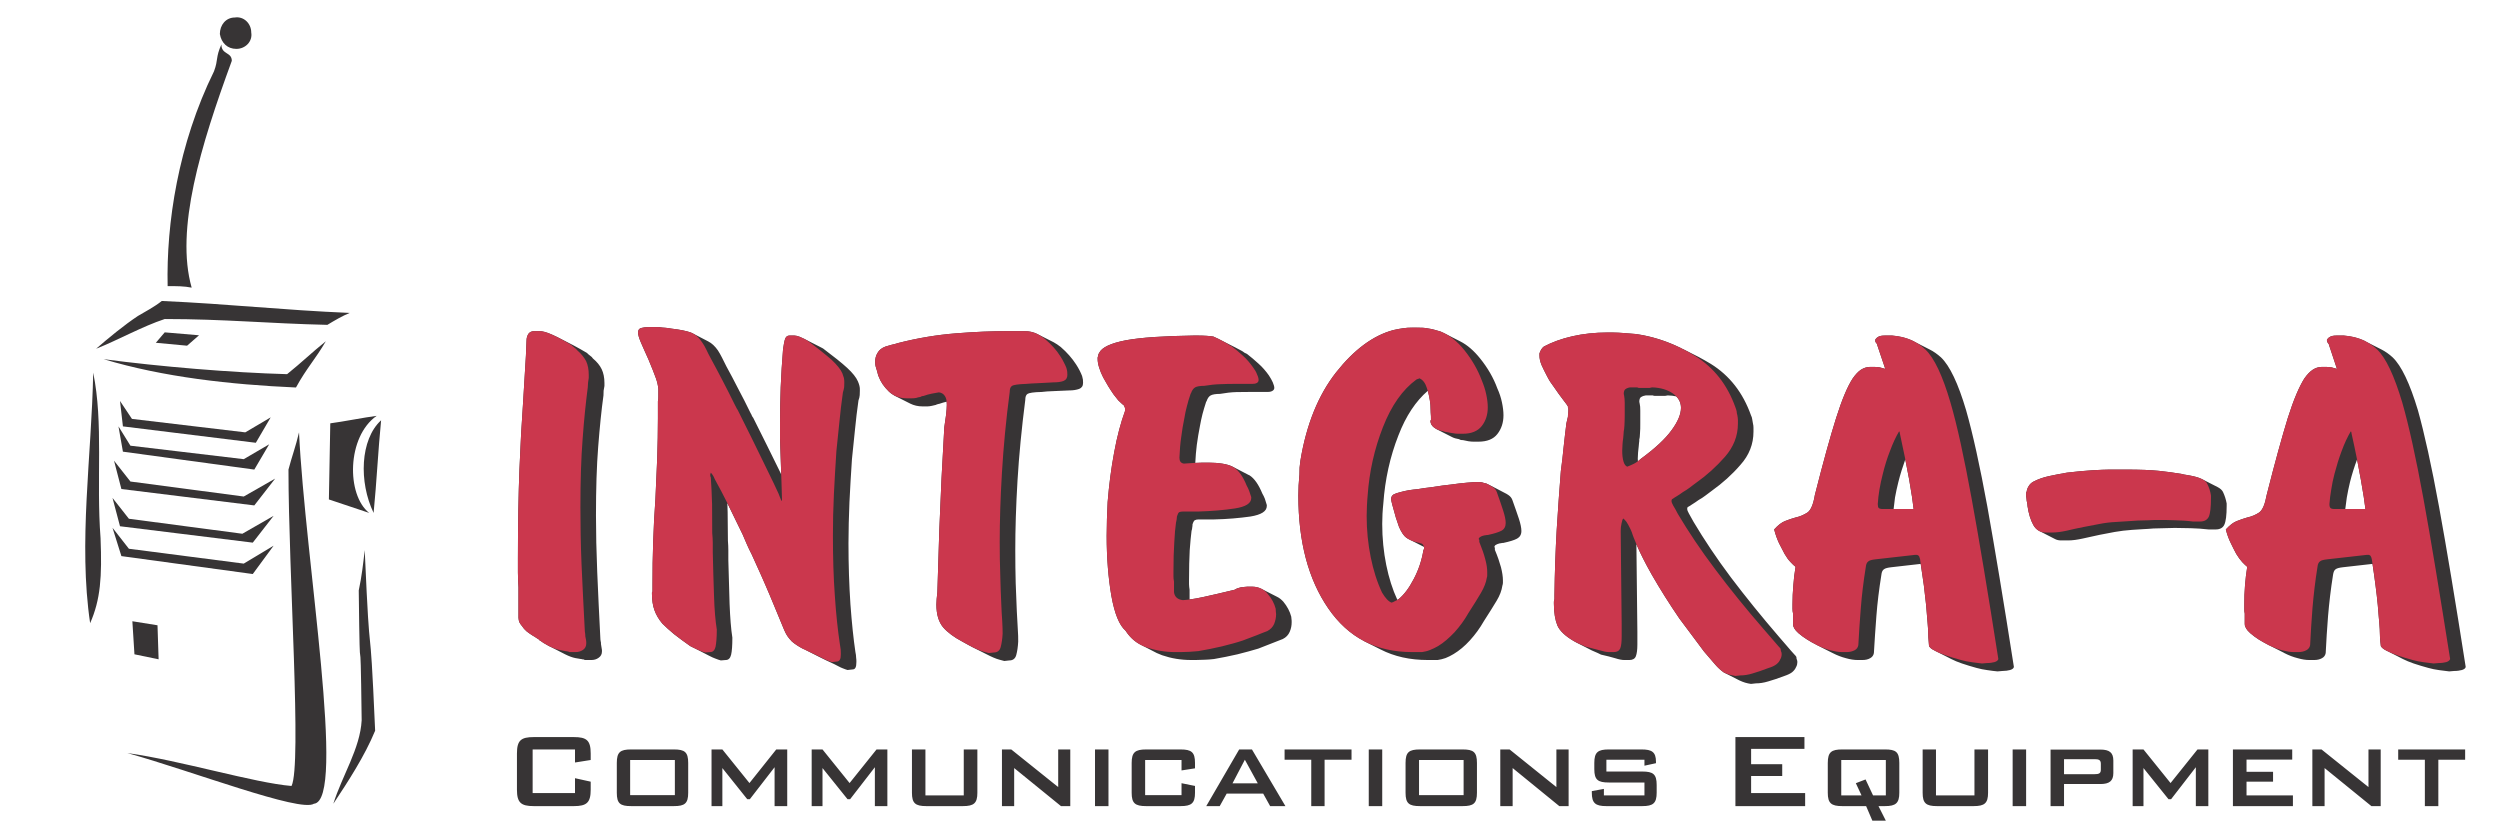 <?xml version="1.0" encoding="UTF-8"?>
<!DOCTYPE svg PUBLIC "-//W3C//DTD SVG 1.1//EN" "http://www.w3.org/Graphics/SVG/1.1/DTD/svg11.dtd">
<!-- Creator: CorelDRAW -->
<svg xmlns="http://www.w3.org/2000/svg" xml:space="preserve" width="180px" height="60px" version="1.1" style="shape-rendering:geometricPrecision; text-rendering:geometricPrecision; image-rendering:optimizeQuality; fill-rule:evenodd; clip-rule:evenodd"
viewBox="0 0 180 60"
 xmlns:xlink="http://www.w3.org/1999/xlink"
 xmlns:xodm="http://www.corel.com/coreldraw/odm/2003">
 <defs>
  <style type="text/css">
   <![CDATA[
    .fil1 {fill:#373435}
    .fil0 {fill:#373435;fill-rule:nonzero}
    .fil2 {fill:#CB374D;fill-rule:nonzero}
   ]]>
  </style>
 </defs>
 <g id="Layer_x0020_1">
  <g id="_2512935742880">
   <path class="fil0" d="M41.4 53.96l0 0.94 1.13 -0.18 0 -0.47c0,-0.94 -0.29,-1.18 -1.21,-1.18l-2.89 0c-0.92,0 -1.21,0.24 -1.21,1.18l0 2.61c0,0.93 0.29,1.18 1.21,1.18l2.89 0c0.92,0 1.21,-0.25 1.21,-1.18l0 -0.58 -1.13 -0.25 0 1.07 -3.05 0 0 -3.14 3.05 0 0 0zm83.55 4.08l5.02 0 0 -0.94 -3.89 0 0 -1.23 2.24 0 0 -0.85 -2.24 0 0 -1.1 3.84 0 0 -0.85 -4.97 0 0 4.97 0 0zm-80.54 -3.11l0 2.15c0,0.77 0.24,0.96 1.03,0.96l3.08 0c0.78,0 1.03,-0.19 1.03,-0.96l0 -2.15c0,-0.78 -0.25,-0.97 -1.03,-0.97l-3.08 0c-0.78,0 -1.03,0.19 -1.03,0.97zm0.96 2.32l0 -2.53 3.22 0 0 2.53 -3.22 0zm5.86 0.79l0.78 0 0 -2.74 1.79 2.24 0.19 0 1.78 -2.3 0 2.8 0.91 0 0 -4.08 -0.79 0 -1.93 2.42 -1.95 -2.42 -0.78 0 0 4.08zm7.21 0l0.78 0 0 -2.74 1.8 2.24 0.19 0 1.78 -2.3 0 2.8 0.9 0 0 -4.08 -0.78 0 -1.94 2.42 -1.95 -2.42 -0.78 0 0 4.08zm8.19 -4.08l-0.97 0 0 3.12c0,0.75 0.24,0.96 1.03,0.96l2.64 0c0.79,0 1.04,-0.21 1.04,-0.96l0 -3.12 -0.98 0 0 3.31 -2.76 0 0 -3.31zm5.51 4.08l0.88 0 0 -2.74 3.37 2.74 0.67 0 0 -4.08 -0.87 0 0 2.71 -3.38 -2.71 -0.67 0 0 4.08zm6.7 0l0.97 0 0 -4.08 -0.97 0 0 4.08zm6.23 -3.32l0 0.75 0.97 -0.15 0 -0.39c0,-0.77 -0.25,-0.97 -1.04,-0.97l-2.48 0c-0.79,0 -1.04,0.21 -1.04,0.97l0 2.15c0,0.75 0.24,0.96 1.04,0.96l2.48 0c0.79,0 1.04,-0.21 1.04,-0.96l0 -0.49 -0.97 -0.2 0 0.86 -2.62 0 0 -2.53 2.62 0zm3.67 1.68l0.89 -1.7 0.93 1.7 -1.82 0zm-1.89 1.64l0.97 0 0.5 -0.9 2.63 0 0.5 0.9 1.1 0 -2.41 -4.08 -0.92 0 -2.37 4.08zm8.52 -3.34l1.94 0 0 -0.74 -4.82 0 0 0.74 1.92 0 0 3.34 0.96 0 0 -3.34zm3.18 3.34l0.97 0 0 -4.08 -0.97 0 0 4.08zm2.65 -3.11l0 2.15c0,0.77 0.25,0.96 1.04,0.96l3.07 0c0.78,0 1.03,-0.19 1.03,-0.96l0 -2.15c0,-0.78 -0.25,-0.97 -1.03,-0.97l-3.07 0c-0.79,0 -1.04,0.19 -1.04,0.97zm0.97 2.32l0 -2.53 3.21 0 0 2.53 -3.21 0zm5.85 0.79l0.89 0 0 -2.74 3.36 2.74 0.67 0 0 -4.08 -0.88 0 0 2.71 -3.37 -2.71 -0.67 0 0 4.08 0 0zm10.38 -3.34l0 0.43 0.83 -0.18 0 -0.1c0,-0.71 -0.3,-0.89 -1.04,-0.89l-2.36 0c-0.78,0 -1.04,0.2 -1.04,0.97l0 0.45c0,0.77 0.26,0.96 1.04,0.96l2.57 0 0 0.93 -2.92 0 0 -0.47 -0.87 0.16 0 0.11c0,0.76 0.26,0.97 1.05,0.97l2.58 0c0.79,0 1.04,-0.21 1.04,-0.97l0 -0.55c0,-0.78 -0.25,-0.97 -1.04,-0.97l-2.58 0 0 -0.85 2.74 0 0 0zm14.17 2.57l0 -2.55 3.21 0 0 2.55 -0.92 0 -0.54 -1.15 -0.7 0.27 0.41 0.88 -1.46 0zm-0.97 -2.34l0 2.15c0,0.75 0.25,0.96 1.04,0.96l1.72 0 0.45 1.05 0.97 0 -0.53 -1.05 0.47 0c0.77,0 1.03,-0.21 1.03,-0.96l0 -2.15c0,-0.8 -0.26,-0.97 -1.03,-0.97l-3.08 0c-0.77,0 -1.04,0.18 -1.04,0.97l0 0zm7.79 -0.97l-0.96 0 0 3.12c0,0.75 0.24,0.96 1.03,0.96l2.64 0c0.79,0 1.04,-0.21 1.04,-0.96l0 -3.12 -0.98 0 0 3.31 -2.77 0 0 -3.31 0 0zm5.52 4.08l0.97 0 0 -4.08 -0.97 0 0 4.08zm5.91 -3.38c0.29,0 0.44,0.06 0.44,0.33l0 0.43c0,0.27 -0.15,0.32 -0.44,0.32l-2.21 0 0 -1.08 2.21 0 0 0zm-3.18 3.38l0.97 0 0 -1.59 2.62 0c0.64,0 0.93,-0.22 0.93,-0.79l0 -0.9c0,-0.58 -0.29,-0.79 -0.93,-0.79l-3.59 0 0 4.07 0 0zm5.91 0l0.78 0 0 -2.74 1.8 2.24 0.19 0 1.78 -2.3 0 2.8 0.9 0 0 -4.08 -0.78 0 -1.94 2.42 -1.95 -2.42 -0.78 0 0 4.08zm7.22 0l4.32 0 0 -0.77 -3.34 0 0 -0.99 1.91 0 0 -0.71 -1.91 0 0 -0.88 3.29 0 0 -0.73 -4.27 0 0 4.08zm5.72 0l0.88 0 0 -2.74 3.37 2.74 0.67 0 0 -4.08 -0.88 0 0 2.71 -3.38 -2.71 -0.66 0 0 4.08 0 0zm9.07 -3.34l1.93 0 0 -0.74 -4.82 0 0 0.74 1.92 0 0 3.34 0.97 0 0 -3.34z"/>
   <path class="fil1" d="M39.58 46.54c0,0 -0.01,0 -0.02,0 -0.09,-0.05 -0.18,-0.11 -0.29,-0.17l-0.14 -0.08c-0.08,-0.06 -0.16,-0.11 -0.24,-0.17l-0.07 -0.03c-0.01,-0.01 -0.01,-0.02 -0.01,-0.04l-0.22 -0.14c-0.07,-0.05 -0.12,-0.08 -0.16,-0.11l-0.02 0c-0.19,-0.12 -0.35,-0.23 -0.49,-0.34 -0.12,-0.11 -0.23,-0.22 -0.3,-0.34 -0.09,-0.1 -0.16,-0.2 -0.22,-0.31 -0.04,-0.1 -0.07,-0.22 -0.07,-0.34l0 -2.19c-0.02,-0.36 -0.04,-0.71 -0.04,-1.06l0 -0.98c0,-2.51 0.04,-4.66 0.11,-6.45 0.07,-1.78 0.16,-3.38 0.26,-4.78 0.05,-0.82 0.09,-1.59 0.14,-2.32 0.05,-0.73 0.09,-1.46 0.11,-2.17 0,-0.19 0.05,-0.35 0.14,-0.49 0.1,-0.13 0.24,-0.19 0.43,-0.19l0.36 0c0.22,0 0.52,0.08 0.9,0.25 0.12,0.05 0.25,0.12 0.39,0.18 0.38,0.2 0.76,0.39 1.15,0.59 0.29,0.15 0.62,0.34 0.98,0.55 0.07,0.07 0.15,0.15 0.23,0.2 0.09,0.06 0.16,0.13 0.2,0.2 0.29,0.24 0.5,0.5 0.63,0.77 0.13,0.27 0.2,0.61 0.2,0.99l0 0.22c-0.02,0.11 -0.04,0.23 -0.06,0.34 -0.01,0.1 -0.01,0.21 -0.01,0.34 -0.15,1.07 -0.27,2.3 -0.38,3.69 -0.11,1.39 -0.16,3.04 -0.16,4.96 0,1.24 0.03,2.59 0.09,4.06 0.06,1.47 0.14,3.09 0.23,4.87 0,0.04 0.01,0.09 0.02,0.13 0.01,0.03 0.02,0.07 0.02,0.12l0 0.07c0.02,0.12 0.04,0.22 0.05,0.31l0.02 0.12 0 0.11c0,0.19 -0.08,0.34 -0.24,0.45 -0.15,0.11 -0.32,0.16 -0.52,0.16l-0.45 0c-0.01,0 -0.03,-0.01 -0.05,-0.01l-0.05 -0.03c-0.04,0 -0.08,-0.01 -0.11,-0.01 -0.04,-0.02 -0.06,-0.02 -0.09,-0.02l-0.41 -0.07c-0.2,-0.04 -0.45,-0.13 -0.73,-0.27l-1.11 -0.57 0 0zm18.34 -22.13c0.01,0 0.02,0 0.03,0.01l1.1 0.56c0.07,0.03 0.14,0.07 0.21,0.11 0.76,0.57 1.35,1.04 1.74,1.4 0.39,0.36 0.65,0.69 0.77,0.97 0.05,0.12 0.09,0.23 0.11,0.32 0.03,0.1 0.03,0.2 0.03,0.33 0,0.09 0,0.2 -0.01,0.34 -0.01,0.12 -0.04,0.25 -0.09,0.38 -0.1,0.69 -0.18,1.38 -0.25,2.09l-0.22 2.14c-0.07,1.05 -0.13,2.08 -0.18,3.1 -0.04,1.02 -0.07,2 -0.07,2.96 0,1.56 0.05,3.01 0.14,4.38 0.1,1.36 0.22,2.51 0.36,3.45 0.03,0.14 0.05,0.27 0.05,0.39 0.02,0.12 0.02,0.22 0.02,0.32 0,0.19 -0.02,0.33 -0.07,0.42 -0.04,0.08 -0.12,0.12 -0.21,0.12l-0.36 0.04c-0.1,-0.03 -0.22,-0.07 -0.36,-0.13 -0.08,-0.03 -0.17,-0.07 -0.26,-0.12l-0.33 -0.17c-0.42,-0.19 -0.78,-0.37 -1.06,-0.51l-1.1 -0.56c-0.01,0 -0.03,-0.01 -0.03,-0.01 -0.03,-0.02 -0.06,-0.03 -0.09,-0.04 -0.32,-0.17 -0.57,-0.34 -0.77,-0.51 -0.14,-0.14 -0.25,-0.28 -0.34,-0.41 -0.08,-0.13 -0.16,-0.28 -0.23,-0.45 -0.29,-0.71 -0.64,-1.55 -1.04,-2.51 -0.4,-0.96 -0.84,-1.92 -1.29,-2.91 -0.12,-0.24 -0.24,-0.47 -0.34,-0.71 -0.11,-0.25 -0.21,-0.48 -0.31,-0.72 -0.36,-0.74 -0.71,-1.45 -1.04,-2.13 -0.02,-0.05 -0.04,-0.09 -0.06,-0.13 0.01,0.22 0.01,0.43 0.02,0.66 0.01,0.68 0.02,1.37 0.02,2.06 0.02,0.24 0.03,0.48 0.03,0.7l0 0.7c0.03,1.1 0.06,2.15 0.09,3.14 0.04,0.99 0.1,1.8 0.2,2.43 0,0.57 -0.03,0.98 -0.09,1.23 -0.06,0.25 -0.19,0.38 -0.38,0.38l-0.36 0.03c-0.09,-0.02 -0.23,-0.07 -0.41,-0.14 -0.12,-0.04 -0.26,-0.11 -0.42,-0.19l-1.1 -0.57c-0.02,0 -0.02,0 -0.03,-0.01 -0.08,-0.04 -0.15,-0.08 -0.24,-0.12 -0.45,-0.32 -0.84,-0.6 -1.17,-0.86 -0.32,-0.27 -0.6,-0.52 -0.84,-0.76 -0.26,-0.31 -0.45,-0.63 -0.57,-0.97 -0.12,-0.33 -0.18,-0.73 -0.18,-1.19l0 -0.07c0,-0.02 0.01,-0.04 0.04,-0.07l0 -0.5c0,-1.05 0.01,-2.09 0.05,-3.12 0.03,-1.03 0.09,-2.04 0.16,-3.05 0.05,-1.01 0.09,-1.99 0.13,-2.96 0.03,-0.97 0.05,-1.92 0.05,-2.85l0 -1.22c0.03,-0.13 0.03,-0.24 0.03,-0.36l0 -0.54c-0.02,-0.24 -0.08,-0.51 -0.19,-0.81 -0.11,-0.3 -0.28,-0.74 -0.52,-1.31 -0.24,-0.52 -0.42,-0.94 -0.56,-1.26 -0.13,-0.31 -0.19,-0.53 -0.19,-0.68 0,-0.17 0.07,-0.27 0.21,-0.32 0.14,-0.04 0.33,-0.07 0.57,-0.07l0.72 0c0.17,0.03 0.32,0.04 0.47,0.05 0.14,0.01 0.28,0.03 0.43,0.06 0.62,0.07 1.09,0.17 1.4,0.28 0.04,0.02 0.09,0.04 0.13,0.06l1.12 0.58c0.26,0.13 0.49,0.35 0.7,0.65 0.1,0.15 0.19,0.32 0.29,0.51l0.32 0.64c0.26,0.48 0.55,1.01 0.84,1.59 0.3,0.57 0.61,1.16 0.91,1.79 0.03,0.04 0.06,0.1 0.08,0.16 0.02,0.06 0.06,0.11 0.1,0.16 0.7,1.39 1.33,2.67 1.91,3.85 0.04,0.09 0.07,0.16 0.11,0.24l-0.09 -2.62 0 -1.04c0,-0.86 0.02,-1.74 0.05,-2.64 0.04,-0.89 0.09,-1.81 0.17,-2.74 0.05,-0.36 0.1,-0.61 0.16,-0.76 0.06,-0.14 0.16,-0.21 0.3,-0.21l0.36 0c0.1,0 0.22,0.03 0.38,0.09 0.1,0.04 0.21,0.09 0.33,0.15l0.01 0 0 0.01zm24.24 22.02l-0.01 0c-0.46,-0.23 -0.82,-0.58 -1.11,-1.02 -0.45,-0.39 -0.79,-1.22 -1.02,-2.5 -0.22,-1.28 -0.34,-2.72 -0.34,-4.32 0,-0.41 0.01,-0.82 0.02,-1.22 0.01,-0.41 0.03,-0.82 0.05,-1.22 0.1,-1.23 0.25,-2.41 0.47,-3.58 0.21,-1.15 0.48,-2.16 0.79,-2.99l0 -0.18c-0.02,-0.07 -0.05,-0.13 -0.08,-0.18 -0.01,-0.05 -0.05,-0.09 -0.1,-0.1 0,0 0,0 0,0 -0.09,-0.08 -0.2,-0.18 -0.31,-0.29 -0.11,-0.13 -0.21,-0.27 -0.34,-0.43 -0.12,-0.17 -0.24,-0.36 -0.38,-0.58 -0.12,-0.21 -0.25,-0.43 -0.37,-0.65 -0.12,-0.23 -0.22,-0.47 -0.29,-0.7 -0.07,-0.22 -0.11,-0.43 -0.11,-0.63l0 -0.09c0,-0.03 0.02,-0.07 0.04,-0.12 0,-0.05 0.01,-0.09 0.02,-0.13 0.01,-0.03 0.03,-0.06 0.05,-0.09 0.19,-0.4 0.84,-0.7 1.92,-0.91 1.09,-0.2 2.71,-0.31 4.87,-0.34l0.35 0c0.25,0 0.44,0.01 0.61,0.02 0.17,0.01 0.33,0.03 0.47,0.05 0.12,0.05 0.25,0.11 0.39,0.18 0.02,0.01 0.04,0.02 0.05,0.03l1.13 0.57c0.13,0.07 0.29,0.15 0.49,0.26l0 0c0.05,0.03 0.1,0.06 0.16,0.11 0.01,0.01 0.02,0.02 0.03,0.02l0.17 0.08c0.28,0.22 0.56,0.45 0.84,0.71 0.28,0.25 0.52,0.53 0.74,0.84 0.11,0.17 0.21,0.34 0.28,0.5 0.07,0.17 0.11,0.3 0.11,0.4 0,0.09 -0.05,0.16 -0.13,0.21 -0.08,0.05 -0.19,0.08 -0.34,0.08l-1.22 0c-0.31,0 -0.66,0 -1.03,0.01 -0.39,0.01 -0.78,0.06 -1.19,0.13 -0.31,0 -0.54,0.04 -0.67,0.11 -0.13,0.07 -0.23,0.21 -0.3,0.43l-0.02 0.02c-0.01,0 -0.02,0.02 -0.02,0.05 -0.09,0.29 -0.18,0.56 -0.25,0.84 -0.07,0.28 -0.13,0.56 -0.18,0.84 -0.09,0.46 -0.17,0.92 -0.23,1.38 -0.05,0.41 -0.09,0.85 -0.11,1.3 0.2,-0.01 0.38,-0.02 0.55,-0.02l0.35 0c0.81,0 1.4,0.1 1.77,0.28 0.37,0.19 0.74,0.38 1.12,0.58 0.04,0.02 0.07,0.04 0.11,0.05 0.36,0.23 0.66,0.67 0.93,1.32 0.07,0.12 0.13,0.24 0.18,0.37 0.04,0.13 0.09,0.28 0.14,0.45l0 0.07c0,0.38 -0.39,0.63 -1.18,0.76 -0.79,0.11 -1.67,0.19 -2.62,0.21l-1.12 0c-0.11,0 -0.2,0.02 -0.27,0.06 -0.05,0.03 -0.11,0.13 -0.16,0.3 0,0.07 0,0.14 -0.02,0.22 0,0.07 -0.02,0.15 -0.05,0.25 -0.04,0.33 -0.09,0.79 -0.13,1.38 -0.03,0.58 -0.05,1.3 -0.05,2.13l0 0.32c0,0.13 0.02,0.25 0.04,0.4l0 0.7c0.29,-0.04 0.63,-0.09 1.01,-0.18 0.61,-0.13 1.36,-0.31 2.24,-0.52 0.07,-0.05 0.14,-0.08 0.22,-0.11 0.07,-0.02 0.16,-0.04 0.25,-0.07 0.07,0 0.14,0 0.21,-0.02 0.08,-0.01 0.15,-0.02 0.22,-0.02l0.36 0c0.25,0 0.47,0.06 0.67,0.16l1.12 0.57c0.17,0.08 0.31,0.2 0.45,0.35 0.28,0.34 0.47,0.7 0.57,1.08 0,0.07 0.01,0.14 0.02,0.2 0.01,0.05 0.01,0.12 0.01,0.2 0,0.23 -0.04,0.46 -0.14,0.69 -0.1,0.23 -0.26,0.4 -0.5,0.52 -0.19,0.08 -0.44,0.17 -0.74,0.29 -0.29,0.12 -0.63,0.25 -1.02,0.4 -0.45,0.14 -0.96,0.27 -1.5,0.41 -0.56,0.13 -1.12,0.24 -1.69,0.34 -0.22,0.03 -0.43,0.04 -0.65,0.05 -0.22,0.01 -0.43,0.02 -0.65,0.02l-0.36 0c-0.74,0 -1.43,-0.12 -2.07,-0.34 -0.14,-0.05 -0.26,-0.1 -0.39,-0.16l-1.12 -0.58c0,0 -0.01,0 -0.01,-0.01l0 0zm16.07 -0.26l-0.01 -0.01c-1,-0.52 -1.86,-1.31 -2.58,-2.35 -1.44,-2.09 -2.16,-4.8 -2.16,-8.13 0,-0.24 0.01,-0.49 0.02,-0.74 0.02,-0.25 0.04,-0.5 0.06,-0.77 0,-0.16 0,-0.33 0.01,-0.5 0.02,-0.17 0.04,-0.33 0.06,-0.51 0.43,-2.6 1.29,-4.72 2.57,-6.35 1.28,-1.62 2.64,-2.64 4.1,-3.04 0.22,-0.05 0.45,-0.1 0.68,-0.13 0.24,-0.04 0.47,-0.05 0.68,-0.05l0.36 0c0.15,0 0.29,0 0.44,0.01 0.14,0.01 0.29,0.03 0.43,0.06 0.14,0.02 0.28,0.05 0.41,0.09 0.13,0.03 0.27,0.08 0.42,0.12 0.09,0.04 0.19,0.09 0.3,0.14l1.12 0.57c0.51,0.26 0.98,0.67 1.43,1.23 0.54,0.67 0.96,1.39 1.24,2.16 0.15,0.33 0.26,0.66 0.33,1 0.07,0.33 0.11,0.64 0.11,0.93 0,0.53 -0.15,0.98 -0.44,1.35 -0.28,0.36 -0.73,0.55 -1.36,0.55l-0.36 0c-0.09,0 -0.22,-0.01 -0.36,-0.03 -0.14,-0.03 -0.27,-0.05 -0.39,-0.08 -0.05,0 -0.1,0 -0.15,-0.01 -0.04,-0.01 -0.09,-0.03 -0.14,-0.06 -0.19,-0.03 -0.37,-0.08 -0.5,-0.15 -0.38,-0.2 -0.75,-0.38 -1.12,-0.57 -0.07,-0.04 -0.13,-0.08 -0.18,-0.12 -0.17,-0.13 -0.26,-0.29 -0.26,-0.48l0.04 -0.07c0,-0.17 0,-0.34 -0.02,-0.52 -0.01,-0.18 -0.02,-0.37 -0.02,-0.56 -0.03,-0.36 -0.1,-0.7 -0.19,-1.01 -0.86,0.74 -1.57,1.8 -2.11,3.2 -0.61,1.55 -0.97,3.19 -1.09,4.91 -0.03,0.24 -0.04,0.49 -0.06,0.74 -0.01,0.25 -0.02,0.49 -0.02,0.73 0,1.03 0.1,2.02 0.29,2.96 0.19,0.93 0.45,1.76 0.8,2.51 0.03,-0.01 0.06,-0.03 0.09,-0.05 0.38,-0.31 0.75,-0.79 1.09,-1.45 0.35,-0.66 0.58,-1.36 0.7,-2.1 0.02,-0.03 0.04,-0.04 0.04,-0.05l0 -0.16 -1.04 -0.53c-0.09,-0.04 -0.17,-0.09 -0.24,-0.14 -0.18,-0.13 -0.35,-0.39 -0.52,-0.77 -0.07,-0.2 -0.14,-0.42 -0.23,-0.68 -0.08,-0.27 -0.17,-0.59 -0.27,-0.97 -0.02,-0.07 -0.04,-0.15 -0.05,-0.22 -0.01,-0.07 -0.02,-0.12 -0.02,-0.14 0,-0.14 0.06,-0.25 0.18,-0.33 0.12,-0.06 0.28,-0.12 0.5,-0.17 0.17,-0.05 0.36,-0.09 0.57,-0.13 0.22,-0.04 0.46,-0.06 0.72,-0.09 0.27,-0.05 0.55,-0.09 0.85,-0.12 0.3,-0.04 0.59,-0.08 0.88,-0.13 0.4,-0.05 0.81,-0.09 1.2,-0.15 0.39,-0.04 0.76,-0.08 1.09,-0.1l0.36 0c0.07,0 0.15,0.01 0.23,0.03 0.09,0.03 0.17,0.06 0.27,0.07 0.07,0.04 0.13,0.06 0.19,0.09 0.37,0.19 0.75,0.38 1.12,0.58 0.1,0.05 0.2,0.1 0.28,0.16 0.15,0.1 0.24,0.22 0.29,0.36 0.19,0.52 0.34,0.97 0.47,1.35 0.12,0.37 0.18,0.66 0.18,0.88 0,0.26 -0.11,0.44 -0.31,0.55 -0.2,0.11 -0.53,0.21 -0.99,0.31 -0.05,0 -0.09,0 -0.12,0.01 -0.04,0.01 -0.08,0.02 -0.13,0.02 -0.12,0.03 -0.21,0.06 -0.29,0.11 -0.07,0.04 -0.1,0.1 -0.1,0.14l0 0.02c0,0.01 0.01,0.03 0.03,0.05l0 0.15c0.2,0.47 0.34,0.89 0.44,1.25 0.09,0.36 0.14,0.68 0.14,0.94l0 0.19c0,0.06 -0.02,0.13 -0.04,0.2 -0.05,0.34 -0.18,0.7 -0.41,1.08 -0.23,0.38 -0.53,0.87 -0.92,1.47 -0.29,0.51 -0.62,0.96 -1,1.38 -0.38,0.42 -0.78,0.75 -1.18,0.99 -0.19,0.12 -0.39,0.21 -0.58,0.29 -0.19,0.07 -0.38,0.11 -0.57,0.14l-0.72 0c-1.27,0 -2.4,-0.25 -3.39,-0.76l-1.13 -0.57c-0.01,-0.01 -0.02,-0.01 -0.04,-0.02l0 0zm22.93 -21.05l0.01 0.01 1.13 0.57c0.29,0.16 0.59,0.32 0.88,0.5 1.35,0.84 2.31,2.07 2.89,3.7 0.05,0.1 0.08,0.19 0.09,0.29 0.01,0.1 0.03,0.19 0.05,0.29 0.03,0.11 0.04,0.22 0.04,0.32l0 0.28c0,0.89 -0.31,1.69 -0.94,2.39 -0.61,0.71 -1.3,1.32 -2.04,1.85 -0.17,0.12 -0.33,0.24 -0.48,0.36 -0.16,0.12 -0.32,0.23 -0.49,0.32 -0.17,0.12 -0.31,0.22 -0.43,0.29 -0.12,0.07 -0.21,0.13 -0.28,0.18 -0.06,0.02 -0.09,0.04 -0.09,0.07 -0.02,0.02 -0.02,0.06 -0.02,0.11 0,0.07 0.04,0.18 0.12,0.32 0.08,0.15 0.2,0.35 0.34,0.61 0.75,1.26 1.64,2.6 2.69,4 1.06,1.4 2.21,2.82 3.45,4.26 0.19,0.21 0.38,0.43 0.57,0.66 0.19,0.22 0.38,0.45 0.58,0.66l0.04 0.04c0.01,0.02 0.04,0.06 0.07,0.1 0,0.08 0.01,0.14 0.03,0.18 0.02,0.05 0.04,0.11 0.04,0.18 0,0.05 -0.01,0.11 -0.02,0.18 -0.02,0.07 -0.04,0.15 -0.09,0.22 -0.05,0.12 -0.14,0.23 -0.27,0.34 -0.13,0.1 -0.32,0.19 -0.56,0.27 -0.45,0.17 -0.84,0.3 -1.16,0.39 -0.33,0.1 -0.62,0.14 -0.88,0.14l-0.36 0.04c-0.15,-0.02 -0.28,-0.05 -0.42,-0.09 -0.12,-0.04 -0.27,-0.09 -0.41,-0.16l-1.12 -0.57c-0.21,-0.15 -0.43,-0.34 -0.64,-0.59 -0.22,-0.25 -0.49,-0.56 -0.79,-0.92 -0.29,-0.38 -0.58,-0.78 -0.88,-1.18 -0.31,-0.41 -0.6,-0.81 -0.89,-1.19 -0.73,-1.07 -1.4,-2.13 -1.99,-3.16 -0.46,-0.81 -0.83,-1.54 -1.11,-2.2l0.07 6.3 0 0.93c0,0.38 -0.04,0.66 -0.11,0.84 -0.07,0.18 -0.23,0.27 -0.47,0.27l-0.36 0c-0.16,0 -0.38,-0.04 -0.66,-0.13 -0.27,-0.08 -0.61,-0.17 -1.02,-0.26 -0.15,-0.08 -0.29,-0.14 -0.43,-0.2 -0.08,-0.03 -0.15,-0.07 -0.23,-0.1l-1.13 -0.58c-0.05,-0.03 -0.11,-0.06 -0.16,-0.09 -0.62,-0.36 -1.02,-0.74 -1.19,-1.13 -0.16,-0.39 -0.25,-0.92 -0.25,-1.56l0 -0.15c0,-0.05 0.02,-0.11 0.04,-0.17l0 -0.29c0.02,-1.68 0.08,-3.24 0.16,-4.68 0.09,-1.46 0.19,-2.87 0.3,-4.26 0.08,-0.57 0.15,-1.15 0.2,-1.72 0.06,-0.58 0.13,-1.15 0.2,-1.72 0.02,-0.07 0.04,-0.15 0.05,-0.22 0.02,-0.07 0.04,-0.15 0.06,-0.25 0,-0.07 0,-0.14 0.02,-0.21 0.01,-0.08 0.01,-0.15 0.01,-0.22l0 -0.18c-0.02,-0.03 -0.03,-0.05 -0.03,-0.07l0 -0.07c-0.02,-0.05 -0.14,-0.21 -0.34,-0.47 -0.2,-0.26 -0.43,-0.57 -0.67,-0.93 -0.09,-0.12 -0.18,-0.25 -0.27,-0.38 -0.08,-0.13 -0.16,-0.27 -0.23,-0.41 -0.14,-0.27 -0.27,-0.52 -0.38,-0.77 -0.11,-0.26 -0.16,-0.49 -0.16,-0.71l0 -0.14c0.03,-0.09 0.07,-0.19 0.13,-0.29 0.06,-0.09 0.12,-0.16 0.19,-0.21 0.58,-0.31 1.26,-0.56 2.05,-0.74 0.79,-0.18 1.63,-0.27 2.52,-0.27l0.35 0c0.29,0 0.58,0.02 0.86,0.04l0.86 0.07c1.12,0.16 2.19,0.5 3.23,1.01l0.01 0.01c0.04,0.02 0.08,0.04 0.12,0.06l0 -0.01zm18.12 21.72l0 -0.01 0 0 0 0c-0.09,-0.04 -0.18,-0.09 -0.25,-0.15 -0.07,-0.06 -0.11,-0.12 -0.14,-0.16 -0.02,-0.22 -0.04,-0.43 -0.05,-0.63 -0.01,-0.21 -0.02,-0.4 -0.02,-0.59 -0.03,-0.31 -0.04,-0.61 -0.07,-0.88l-0.07 -0.85c-0.05,-0.45 -0.1,-0.92 -0.16,-1.4 -0.06,-0.45 -0.14,-0.98 -0.23,-1.57l-2.11 0.24c-0.26,0.03 -0.44,0.07 -0.54,0.15 -0.1,0.07 -0.16,0.2 -0.18,0.39 -0.17,1.06 -0.29,2.04 -0.36,2.97 -0.07,0.91 -0.13,1.81 -0.18,2.67 -0.03,0.17 -0.12,0.29 -0.27,0.37 -0.15,0.09 -0.34,0.13 -0.55,0.13l-0.36 0c-0.24,0 -0.52,-0.04 -0.83,-0.13 -0.31,-0.08 -0.63,-0.2 -0.96,-0.37 -0.03,-0.02 -0.04,-0.02 -0.06,-0.03 -0.38,-0.19 -0.76,-0.38 -1.13,-0.58 -0.22,-0.11 -0.44,-0.23 -0.64,-0.36 -0.23,-0.14 -0.44,-0.3 -0.63,-0.46l-0.18 -0.18c-0.04,-0.06 -0.08,-0.1 -0.11,-0.15l-0.07 -0.14c-0.02,-0.05 -0.03,-0.13 -0.03,-0.22l0 -0.72c-0.03,-0.12 -0.04,-0.23 -0.04,-0.36l0 -0.32c0,-0.45 0.02,-0.9 0.06,-1.35 0.03,-0.43 0.08,-0.88 0.16,-1.34 -0.1,-0.07 -0.22,-0.19 -0.36,-0.34 -0.15,-0.15 -0.29,-0.35 -0.43,-0.59 -0.12,-0.22 -0.25,-0.48 -0.4,-0.77 -0.14,-0.3 -0.26,-0.63 -0.35,-0.99 0.28,-0.31 0.55,-0.52 0.8,-0.61 0.25,-0.1 0.49,-0.18 0.74,-0.25 0.33,-0.07 0.61,-0.2 0.86,-0.36 0.24,-0.17 0.42,-0.59 0.53,-1.26 0.6,-2.37 1.11,-4.21 1.53,-5.54 0.42,-1.33 0.82,-2.28 1.2,-2.86 0.2,-0.28 0.39,-0.49 0.59,-0.62 0.21,-0.13 0.42,-0.2 0.63,-0.2l0.36 0c0.12,0 0.24,0.01 0.36,0.03 0.12,0.03 0.25,0.07 0.4,0.11l-0.58 -1.72c0,-0.02 -0.01,-0.04 -0.02,-0.07 -0.01,-0.03 -0.03,-0.05 -0.05,-0.07 -0.03,-0.03 -0.04,-0.06 -0.06,-0.09 -0.01,-0.04 -0.01,-0.07 -0.01,-0.09l0 -0.06c0,0 0.01,-0.02 0.03,-0.05 0.05,-0.07 0.12,-0.13 0.22,-0.18 0.09,-0.04 0.23,-0.07 0.43,-0.07l0.54 0c0.57,0.05 1.08,0.18 1.53,0.4l0.01 0.01c0,0 0.01,0 0.01,0.01l1.12 0.57c0.31,0.15 0.58,0.35 0.84,0.58 0.63,0.6 1.24,1.88 1.81,3.81 0.48,1.68 0.99,3.99 1.53,6.94 0.53,2.96 1.17,6.8 1.91,11.54 -0.02,0.1 -0.11,0.17 -0.27,0.22 -0.15,0.04 -0.34,0.07 -0.55,0.07l-0.36 0.03c-0.22,-0.02 -0.46,-0.05 -0.72,-0.09 -0.26,-0.03 -0.53,-0.09 -0.79,-0.16 -0.35,-0.1 -0.71,-0.2 -1.05,-0.32 -0.3,-0.1 -0.55,-0.21 -0.75,-0.31 -0.37,-0.19 -0.75,-0.38 -1.12,-0.57 -0.04,-0.01 -0.07,-0.03 -0.1,-0.05l-0.01 0 0 0zm32.53 0l-0.01 -0.01c-0.09,-0.04 -0.17,-0.09 -0.24,-0.15 -0.07,-0.06 -0.12,-0.12 -0.14,-0.16 -0.03,-0.22 -0.05,-0.43 -0.06,-0.63 -0.01,-0.21 -0.02,-0.4 -0.02,-0.59 -0.02,-0.31 -0.04,-0.61 -0.07,-0.88l-0.07 -0.85c-0.04,-0.45 -0.1,-0.92 -0.16,-1.4 -0.06,-0.45 -0.13,-0.98 -0.22,-1.57l-2.12 0.24c-0.26,0.03 -0.44,0.07 -0.54,0.15 -0.1,0.07 -0.15,0.2 -0.18,0.39 -0.17,1.06 -0.28,2.04 -0.36,2.97 -0.07,0.91 -0.13,1.81 -0.17,2.67 -0.03,0.17 -0.12,0.29 -0.27,0.37 -0.16,0.09 -0.34,0.13 -0.56,0.13l-0.36 0c-0.24,0 -0.51,-0.04 -0.82,-0.13 -0.32,-0.08 -0.64,-0.2 -0.97,-0.37 -0.02,-0.02 -0.04,-0.02 -0.05,-0.03 -0.38,-0.19 -0.76,-0.38 -1.14,-0.58 -0.21,-0.11 -0.43,-0.23 -0.64,-0.36 -0.22,-0.14 -0.44,-0.3 -0.62,-0.46l-0.18 -0.18c-0.05,-0.06 -0.08,-0.1 -0.11,-0.15l-0.07 -0.14c-0.03,-0.05 -0.04,-0.13 -0.04,-0.22l0 -0.72c-0.03,-0.12 -0.03,-0.23 -0.03,-0.36l0 -0.32c0,-0.45 0.01,-0.9 0.05,-1.35 0.03,-0.43 0.09,-0.88 0.16,-1.34 -0.1,-0.07 -0.21,-0.19 -0.36,-0.34 -0.14,-0.15 -0.28,-0.35 -0.43,-0.59 -0.12,-0.22 -0.25,-0.48 -0.39,-0.77 -0.15,-0.3 -0.27,-0.63 -0.36,-0.99 0.29,-0.31 0.55,-0.52 0.81,-0.61 0.25,-0.1 0.49,-0.18 0.73,-0.25 0.33,-0.07 0.62,-0.2 0.86,-0.36 0.24,-0.17 0.42,-0.59 0.54,-1.26 0.6,-2.37 1.11,-4.21 1.52,-5.54 0.42,-1.33 0.83,-2.28 1.2,-2.86 0.2,-0.28 0.4,-0.49 0.6,-0.62 0.2,-0.13 0.41,-0.2 0.63,-0.2l0.36 0c0.11,0 0.23,0.01 0.36,0.03 0.11,0.03 0.25,0.07 0.39,0.11l-0.57 -1.72c0,-0.02 -0.01,-0.04 -0.02,-0.07 -0.02,-0.03 -0.04,-0.05 -0.06,-0.07 -0.02,-0.03 -0.04,-0.06 -0.05,-0.09 -0.01,-0.04 -0.02,-0.07 -0.02,-0.09l0 -0.06c0,0 0.01,-0.02 0.04,-0.05 0.04,-0.07 0.12,-0.13 0.22,-0.18 0.09,-0.04 0.23,-0.07 0.43,-0.07l0.53 0c0.57,0.05 1.09,0.18 1.54,0.4l0 0.01c0.01,0 0.01,0 0.01,0.01l1.13 0.57c0.3,0.15 0.58,0.35 0.83,0.58 0.63,0.6 1.24,1.88 1.82,3.81 0.47,1.68 0.98,3.99 1.52,6.94 0.54,2.96 1.18,6.8 1.92,11.54 -0.02,0.1 -0.11,0.17 -0.27,0.22 -0.15,0.04 -0.34,0.07 -0.56,0.07l-0.36 0.03c-0.21,-0.02 -0.45,-0.05 -0.71,-0.09 -0.26,-0.03 -0.53,-0.09 -0.79,-0.16 -0.36,-0.1 -0.71,-0.2 -1.06,-0.32 -0.3,-0.1 -0.54,-0.21 -0.75,-0.31l-1.11 -0.57c-0.04,-0.01 -0.08,-0.03 -0.11,-0.05l0 0 0 0zm-2.1 -13.76c0.1,0.52 0.19,1 0.27,1.45 0.17,0.96 0.28,1.66 0.33,2.12l-1.45 0c0.03,-0.27 0.07,-0.54 0.11,-0.83 0.06,-0.36 0.14,-0.73 0.23,-1.11 0.14,-0.56 0.31,-1.1 0.51,-1.63l0 0zm-12.02 1.16c0.36,0.07 0.65,0.15 0.86,0.26l1.12 0.57c0.19,0.1 0.31,0.21 0.38,0.34 0.13,0.27 0.22,0.56 0.27,0.84l0 0.18c0,0.67 -0.06,1.12 -0.17,1.35 -0.1,0.22 -0.31,0.34 -0.62,0.34l-0.51 0c-0.45,-0.05 -0.88,-0.08 -1.29,-0.09 -0.4,-0.01 -0.79,-0.02 -1.15,-0.02 -0.26,0 -0.52,0.01 -0.77,0.02 -0.25,0.01 -0.51,0.02 -0.77,0.02 -0.24,0.02 -0.49,0.04 -0.75,0.05 -0.27,0.01 -0.53,0.03 -0.79,0.05 -0.43,0.03 -0.84,0.08 -1.24,0.15 -0.39,0.07 -0.76,0.14 -1.1,0.21 -0.45,0.1 -0.86,0.19 -1.23,0.27 -0.37,0.08 -0.71,0.13 -1.03,0.13l-0.5 0c-0.16,0 -0.31,-0.03 -0.44,-0.1 -0.38,-0.2 -0.75,-0.38 -1.13,-0.58 -0.17,-0.09 -0.32,-0.23 -0.43,-0.43 -0.2,-0.36 -0.34,-0.82 -0.42,-1.36 0,-0.06 0,-0.09 -0.01,-0.13 -0.01,-0.04 -0.02,-0.08 -0.02,-0.13 0,-0.02 0,-0.05 -0.02,-0.07 -0.01,-0.02 -0.01,-0.05 -0.01,-0.07 0,-0.07 -0.01,-0.14 -0.02,-0.2 -0.02,-0.06 -0.02,-0.13 -0.02,-0.2l0 -0.12c0,-0.04 0.01,-0.08 0.04,-0.13 0.02,-0.14 0.07,-0.28 0.16,-0.41 0.08,-0.13 0.2,-0.24 0.34,-0.31 0.31,-0.16 0.68,-0.3 1.11,-0.39 0.43,-0.09 0.86,-0.18 1.29,-0.25 0.65,-0.08 1.25,-0.13 1.81,-0.17 0.57,-0.03 0.98,-0.05 1.24,-0.05l1.22 0c0.98,0 1.76,0.03 2.35,0.09 0.59,0.06 1.14,0.14 1.67,0.23 0.1,0.03 0.19,0.05 0.29,0.06 0.09,0.02 0.19,0.03 0.29,0.05l0 0zm-20.51 -1.16c0.1,0.52 0.2,1 0.28,1.45 0.17,0.96 0.27,1.66 0.32,2.12l-1.44 0c0.03,-0.27 0.06,-0.54 0.1,-0.83 0.07,-0.36 0.14,-0.73 0.24,-1.11 0.14,-0.56 0.31,-1.1 0.5,-1.63l0 0zm-16.49 -4.54c0.23,0.23 0.34,0.51 0.34,0.83 0,0.45 -0.22,0.99 -0.68,1.61 -0.45,0.62 -1.18,1.3 -2.19,2.04 -0.08,0.07 -0.16,0.14 -0.23,0.2 -0.01,-0.07 -0.01,-0.13 -0.01,-0.2 0,-0.14 0.01,-0.29 0.02,-0.43 0.01,-0.14 0.03,-0.3 0.05,-0.47 0,-0.07 0.01,-0.14 0.02,-0.23 0.02,-0.08 0.02,-0.17 0.02,-0.27 0.03,-0.07 0.04,-0.21 0.05,-0.43 0.02,-0.21 0.02,-0.45 0.02,-0.71l0 -0.92c0,-0.21 -0.01,-0.37 -0.04,-0.48l-0.03 -0.15c0,-0.17 0.04,-0.28 0.12,-0.34 0.09,-0.06 0.2,-0.1 0.34,-0.12l0.51 0c0.05,0.02 0.09,0.03 0.12,0.03l0.78 0 0.18 -0.03c0.21,0 0.42,0.03 0.61,0.07l0 0zm-47.1 -4.7l-1 0c-1.13,0 -2.38,0.05 -3.76,0.16 -1.37,0.11 -2.77,0.34 -4.17,0.7 -0.15,0.05 -0.3,0.09 -0.45,0.12 -0.16,0.04 -0.3,0.08 -0.45,0.13 -0.27,0.1 -0.46,0.25 -0.57,0.45 -0.13,0.2 -0.18,0.43 -0.18,0.66 0,0.14 0.02,0.29 0.07,0.43 0.05,0.14 0.09,0.31 0.14,0.5 0,0.03 0,0.05 0.02,0.06 0.01,0.01 0.02,0.03 0.02,0.05 0.14,0.38 0.38,0.74 0.73,1.08 0.13,0.13 0.27,0.22 0.42,0.31l1.13 0.57c0.26,0.13 0.56,0.2 0.88,0.2l0.36 0c0.1,0 0.2,-0.02 0.31,-0.04 0.1,-0.03 0.21,-0.05 0.3,-0.07 0.05,-0.03 0.09,-0.05 0.13,-0.05 0.04,-0.02 0.07,-0.02 0.09,-0.02 0.2,-0.07 0.38,-0.12 0.55,-0.16 0.01,0.07 0.01,0.15 0.01,0.23 0,0.19 -0.02,0.42 -0.05,0.7 -0.04,0.27 -0.08,0.58 -0.13,0.91 -0.07,1.22 -0.13,2.45 -0.2,3.68 -0.06,1.23 -0.11,2.47 -0.16,3.72l-0.14 4.48c-0.02,0.17 -0.04,0.33 -0.05,0.48 -0.01,0.16 -0.02,0.3 -0.02,0.41 0,0.7 0.16,1.24 0.48,1.63 0.32,0.37 0.79,0.72 1.38,1.03 0.17,0.1 0.34,0.19 0.52,0.29 0.05,0.02 0.09,0.04 0.13,0.07l1.13 0.57c0.14,0.07 0.29,0.15 0.46,0.22 0.17,0.07 0.32,0.13 0.45,0.16 0.13,0.04 0.24,0.06 0.34,0.09l0.36 -0.04c0.26,0 0.43,-0.13 0.5,-0.39 0.07,-0.26 0.12,-0.58 0.14,-0.97 0,-0.24 0,-0.54 -0.03,-0.91 -0.02,-0.38 -0.05,-0.8 -0.07,-1.28 -0.03,-0.59 -0.05,-1.27 -0.08,-2.01 -0.02,-0.74 -0.03,-1.54 -0.03,-2.4 0,-1.48 0.05,-3.15 0.16,-4.99 0.11,-1.84 0.3,-3.78 0.56,-5.81 0,-0.21 0.05,-0.36 0.16,-0.43 0.1,-0.07 0.44,-0.13 1.02,-0.14 0.24,-0.03 0.52,-0.05 0.84,-0.06 0.33,-0.01 0.7,-0.03 1.14,-0.05 0.29,0 0.52,-0.04 0.72,-0.11 0.18,-0.07 0.28,-0.21 0.28,-0.43 0,-0.07 -0.01,-0.15 -0.01,-0.24 -0.02,-0.08 -0.04,-0.17 -0.06,-0.26 -0.05,-0.13 -0.11,-0.26 -0.18,-0.4 -0.07,-0.14 -0.16,-0.29 -0.25,-0.43 -0.29,-0.45 -0.66,-0.87 -1.11,-1.26 -0.17,-0.13 -0.34,-0.25 -0.51,-0.34l-1.13 -0.57c0,0 0,-0.01 -0.01,-0.01l0 0c-0.3,-0.15 -0.62,-0.22 -0.95,-0.22l-0.18 0 0 0z"/>
   <g>
    <path class="fil2" d="M42.11 45.48c0,0.04 0.01,0.09 0.02,0.12 0,0.04 0.01,0.08 0.01,0.13 0,0.02 0,0.03 0,0.05 0,0.01 0,0.02 0,0.02 0.03,0.12 0.04,0.22 0.06,0.31 0.01,0.08 0.01,0.12 0.01,0.12l0 0.11c0,0.19 -0.08,0.34 -0.23,0.45 -0.15,0.1 -0.33,0.16 -0.52,0.16l-0.36 0c-0.02,0 -0.05,0 -0.08,0 -0.04,0 -0.08,-0.02 -0.1,-0.04 -0.05,0 -0.08,-0.01 -0.12,-0.02 -0.04,-0.01 -0.07,-0.01 -0.09,-0.01 0,0 -0.14,-0.03 -0.41,-0.08 -0.28,-0.05 -0.62,-0.19 -1.03,-0.43 0,0 -0.05,-0.03 -0.14,-0.08 -0.1,-0.07 -0.2,-0.13 -0.29,-0.2 0,0 0,0 -0.02,0 -0.01,0 -0.01,-0.02 -0.01,-0.04 -0.08,-0.05 -0.15,-0.1 -0.22,-0.14 -0.07,-0.06 -0.13,-0.09 -0.18,-0.11 -0.19,-0.12 -0.35,-0.23 -0.49,-0.34 -0.12,-0.11 -0.23,-0.22 -0.3,-0.34 -0.09,-0.1 -0.16,-0.2 -0.22,-0.31 -0.04,-0.11 -0.07,-0.22 -0.07,-0.34 0,-0.38 0,-0.76 0,-1.11 0,-0.36 0,-0.72 0,-1.08 -0.02,-0.36 -0.04,-0.71 -0.04,-1.06 0,-0.35 0,-0.67 0,-0.98 0,-2.51 0.04,-4.66 0.11,-6.45 0.07,-1.78 0.16,-3.38 0.26,-4.78 0.05,-0.82 0.09,-1.59 0.14,-2.32 0.05,-0.73 0.09,-1.46 0.11,-2.17 0,-0.19 0.05,-0.35 0.14,-0.49 0.1,-0.13 0.24,-0.19 0.43,-0.19l0.36 0c0.22,0 0.52,0.08 0.9,0.25 0.38,0.17 0.85,0.42 1.4,0.75 0.07,0.07 0.15,0.14 0.23,0.2 0.08,0.06 0.15,0.12 0.2,0.19 0.29,0.25 0.49,0.51 0.63,0.77 0.13,0.28 0.19,0.61 0.19,0.99l0 0.22c-0.02,0.12 -0.04,0.23 -0.05,0.34 -0.01,0.11 -0.02,0.22 -0.02,0.34 -0.14,1.08 -0.27,2.31 -0.37,3.7 -0.11,1.39 -0.16,3.04 -0.16,4.95 0,1.24 0.02,2.6 0.08,4.07 0.07,1.47 0.14,3.09 0.24,4.87l0 0zm14.27 -20.35c0.05,-0.36 0.1,-0.61 0.16,-0.76 0.06,-0.14 0.16,-0.21 0.3,-0.21l0.36 0c0.1,0 0.22,0.03 0.38,0.09 0.16,0.06 0.34,0.15 0.55,0.27 0.77,0.57 1.35,1.04 1.75,1.39 0.39,0.37 0.65,0.69 0.77,0.97 0.04,0.13 0.08,0.24 0.11,0.33 0.02,0.09 0.03,0.2 0.03,0.32 0,0.1 -0.01,0.21 -0.01,0.34 -0.02,0.13 -0.05,0.26 -0.09,0.38 -0.1,0.69 -0.18,1.39 -0.25,2.1 -0.08,0.71 -0.15,1.42 -0.22,2.13 -0.07,1.06 -0.13,2.09 -0.18,3.11 -0.05,1.02 -0.07,2 -0.07,2.96 0,1.55 0.04,3.01 0.14,4.37 0.09,1.37 0.22,2.52 0.36,3.45 0.02,0.15 0.04,0.27 0.06,0.4 0,0.11 0.01,0.22 0.01,0.32 0,0.19 -0.02,0.33 -0.07,0.41 -0.05,0.08 -0.12,0.13 -0.21,0.13l-0.36 0.04c-0.1,-0.03 -0.22,-0.07 -0.36,-0.13 -0.15,-0.06 -0.31,-0.14 -0.47,-0.23 -0.53,-0.25 -0.95,-0.45 -1.28,-0.61 -0.32,-0.17 -0.57,-0.34 -0.77,-0.51 -0.14,-0.14 -0.25,-0.28 -0.34,-0.41 -0.08,-0.13 -0.16,-0.28 -0.23,-0.45 -0.29,-0.72 -0.64,-1.55 -1.04,-2.51 -0.41,-0.96 -0.84,-1.93 -1.29,-2.91 -0.12,-0.24 -0.24,-0.47 -0.34,-0.71 -0.11,-0.25 -0.21,-0.49 -0.31,-0.72 -0.36,-0.74 -0.71,-1.46 -1.04,-2.14 -0.34,-0.68 -0.66,-1.29 -0.97,-1.85 -0.05,-0.12 -0.09,-0.21 -0.14,-0.28 -0.05,-0.08 -0.1,-0.13 -0.14,-0.18 0,0.02 -0.01,0.05 -0.02,0.07 -0.02,0.02 -0.02,0.03 -0.02,0.03 0,0.03 0,0.06 0,0.08 0,0.02 0,0.04 0,0.07l0.04 0.1c0.04,0.6 0.07,1.24 0.09,1.93 0.01,0.68 0.01,1.36 0.01,2.06 0.02,0.24 0.04,0.47 0.04,0.7 0,0.22 0,0.46 0,0.7 0.02,1.1 0.06,2.15 0.09,3.14 0.03,0.99 0.1,1.8 0.2,2.42 0,0.58 -0.04,0.99 -0.09,1.24 -0.06,0.25 -0.19,0.38 -0.38,0.38l-0.36 0.03c-0.1,-0.02 -0.24,-0.07 -0.41,-0.14 -0.18,-0.07 -0.4,-0.18 -0.67,-0.32 -0.45,-0.32 -0.84,-0.6 -1.17,-0.87 -0.32,-0.26 -0.6,-0.51 -0.84,-0.75 -0.26,-0.31 -0.45,-0.63 -0.57,-0.97 -0.12,-0.33 -0.18,-0.73 -0.18,-1.19 0,-0.02 0,-0.04 0,-0.07 0,-0.02 0.01,-0.04 0.04,-0.07 0,-0.02 0,-0.04 0,-0.07 0,-0.02 0,-0.04 0,-0.07l0 -0.36c0,-1.05 0.01,-2.09 0.05,-3.12 0.03,-1.03 0.09,-2.05 0.16,-3.05 0.05,-1.01 0.09,-1.99 0.13,-2.96 0.03,-0.97 0.05,-1.92 0.05,-2.85l0 -1.22c0.03,-0.13 0.03,-0.24 0.03,-0.36 0,-0.12 0,-0.23 0,-0.33 0,-0.05 0,-0.09 0,-0.12 0,-0.04 0,-0.07 0,-0.09 -0.02,-0.24 -0.08,-0.51 -0.19,-0.81 -0.11,-0.3 -0.28,-0.74 -0.52,-1.31 -0.24,-0.52 -0.42,-0.94 -0.56,-1.26 -0.13,-0.31 -0.19,-0.53 -0.19,-0.68 0,-0.17 0.07,-0.27 0.21,-0.32 0.14,-0.04 0.33,-0.07 0.57,-0.07l0.36 0 0.36 0c0.17,0.03 0.32,0.04 0.47,0.05 0.14,0.01 0.28,0.03 0.43,0.06 0.62,0.07 1.09,0.17 1.4,0.28 0.31,0.12 0.59,0.36 0.82,0.72 0.1,0.14 0.2,0.31 0.29,0.5 0.09,0.2 0.2,0.41 0.33,0.65 0.26,0.48 0.54,1 0.84,1.58 0.3,0.57 0.6,1.17 0.91,1.8 0.03,0.04 0.05,0.1 0.08,0.15 0.02,0.06 0.06,0.11 0.1,0.17 0.69,1.38 1.33,2.67 1.9,3.85 0.58,1.19 0.93,1.91 1.04,2.17 0.05,0.13 0.09,0.23 0.13,0.33 0.03,0.09 0.07,0.16 0.09,0.21 0.03,-0.02 0.03,-0.05 0.03,-0.07 0,-0.02 0,-0.05 0,-0.07 0,0 0,-0.01 0,-0.04 0,-0.02 0,-0.03 0,-0.03 -0.02,-0.74 -0.04,-1.47 -0.07,-2.18 -0.02,-0.7 -0.04,-1.41 -0.07,-2.13 0,-0.17 0,-0.34 0,-0.52 0,-0.18 0,-0.35 0,-0.52 0,-0.86 0.02,-1.74 0.05,-2.64 0.04,-0.9 0.09,-1.81 0.17,-2.74l0 0zm17.21 -1.29l0.18 0c0.53,0 1.01,0.19 1.47,0.57 0.46,0.39 0.83,0.8 1.11,1.25 0.1,0.15 0.18,0.29 0.25,0.44 0.07,0.14 0.14,0.27 0.18,0.39 0.03,0.1 0.05,0.19 0.06,0.27 0.01,0.09 0.01,0.16 0.01,0.23 0,0.22 -0.09,0.36 -0.28,0.44 -0.19,0.07 -0.43,0.1 -0.72,0.1 -0.43,0.03 -0.81,0.04 -1.13,0.06 -0.32,0.01 -0.6,0.03 -0.84,0.05 -0.57,0.02 -0.91,0.07 -1.02,0.15 -0.11,0.07 -0.16,0.21 -0.16,0.43 -0.27,2.03 -0.45,3.97 -0.56,5.81 -0.11,1.84 -0.16,3.5 -0.16,4.99 0,0.86 0.01,1.66 0.04,2.4 0.02,0.74 0.04,1.41 0.07,2.01 0.02,0.48 0.04,0.9 0.07,1.28 0.02,0.37 0.03,0.67 0.03,0.91 -0.02,0.38 -0.07,0.7 -0.14,0.97 -0.07,0.26 -0.24,0.39 -0.5,0.39l-0.36 0.04c-0.1,-0.03 -0.21,-0.05 -0.34,-0.09 -0.13,-0.04 -0.29,-0.09 -0.45,-0.16 -0.22,-0.1 -0.42,-0.19 -0.59,-0.29 -0.19,-0.1 -0.36,-0.19 -0.53,-0.29 -0.59,-0.31 -1.06,-0.66 -1.38,-1.03 -0.32,-0.39 -0.48,-0.93 -0.48,-1.63 0,-0.11 0.01,-0.25 0.02,-0.41 0.01,-0.15 0.03,-0.31 0.05,-0.48 0.03,-0.74 0.05,-1.48 0.07,-2.22 0.03,-0.75 0.05,-1.5 0.07,-2.26 0.05,-1.25 0.11,-2.49 0.16,-3.72 0.07,-1.23 0.13,-2.46 0.2,-3.68 0.05,-0.33 0.09,-0.64 0.13,-0.91 0.03,-0.28 0.05,-0.51 0.05,-0.7 0,-0.29 -0.04,-0.5 -0.14,-0.64 -0.1,-0.15 -0.24,-0.24 -0.43,-0.26 -0.15,0.02 -0.31,0.06 -0.5,0.09 -0.19,0.04 -0.4,0.09 -0.61,0.17 -0.03,0 -0.06,0 -0.09,0.01 -0.04,0.01 -0.08,0.03 -0.13,0.06 -0.1,0.01 -0.2,0.04 -0.3,0.07 -0.11,0.02 -0.21,0.03 -0.31,0.03l-0.36 0c-0.53,0 -0.96,-0.17 -1.31,-0.5 -0.35,-0.34 -0.59,-0.7 -0.73,-1.08 0,-0.02 -0.01,-0.04 -0.02,-0.05 -0.02,-0.01 -0.02,-0.03 -0.02,-0.06 -0.05,-0.19 -0.09,-0.36 -0.14,-0.5 -0.05,-0.14 -0.07,-0.29 -0.07,-0.43 0,-0.23 0.05,-0.46 0.18,-0.66 0.11,-0.2 0.3,-0.35 0.57,-0.45 0.15,-0.05 0.29,-0.09 0.45,-0.13 0.15,-0.03 0.3,-0.07 0.45,-0.12 1.4,-0.36 2.8,-0.59 4.17,-0.7 1.38,-0.11 2.63,-0.16 3.76,-0.16l0.36 0 0.64 0 0 0zm16.28 3.8l-0.93 0c-0.31,0 -0.66,0 -1.04,0.02 -0.39,0.01 -0.78,0.05 -1.19,0.12 -0.31,0 -0.53,0.04 -0.66,0.11 -0.13,0.08 -0.23,0.22 -0.3,0.43 0,0 -0.01,0.01 -0.02,0.02 -0.01,0.01 -0.02,0.03 -0.02,0.06 -0.1,0.28 -0.18,0.56 -0.25,0.84 -0.07,0.27 -0.14,0.56 -0.18,0.84 -0.1,0.46 -0.17,0.92 -0.23,1.38 -0.07,0.47 -0.11,0.97 -0.13,1.49 0,0.12 0.02,0.21 0.07,0.29 0.05,0.07 0.13,0.12 0.25,0.14 0.26,-0.02 0.51,-0.04 0.74,-0.05 0.22,-0.01 0.44,-0.02 0.63,-0.02l0.35 0c0.89,0 1.51,0.12 1.87,0.34 0.36,0.23 0.67,0.66 0.93,1.31 0.07,0.12 0.13,0.25 0.18,0.38 0.05,0.13 0.1,0.28 0.15,0.45l0 0.07c0,0.38 -0.4,0.63 -1.19,0.75 -0.79,0.12 -1.66,0.19 -2.62,0.22 -0.18,0 -0.37,0 -0.55,0 -0.18,0 -0.37,0 -0.56,0 -0.12,0 -0.21,0.02 -0.27,0.05 -0.06,0.04 -0.11,0.14 -0.16,0.31 0,0.07 -0.01,0.14 -0.02,0.21 -0.01,0.08 -0.03,0.16 -0.05,0.25 -0.05,0.34 -0.09,0.8 -0.12,1.38 -0.04,0.59 -0.06,1.3 -0.06,2.14 0,0.1 0,0.2 0,0.32 0,0.12 0.01,0.25 0.04,0.39 0,0.06 0,0.11 0,0.18 0,0.08 0,0.14 0,0.18 0,0.07 0,0.15 0,0.2 0,0.06 0,0.13 0,0.2 0.02,0.17 0.09,0.3 0.19,0.39 0.11,0.1 0.26,0.16 0.45,0.18 0.39,-0.02 0.88,-0.1 1.49,-0.23 0.61,-0.13 1.36,-0.31 2.24,-0.52 0.07,-0.05 0.14,-0.08 0.22,-0.11 0.07,-0.02 0.16,-0.04 0.25,-0.07 0.07,0 0.14,0 0.21,-0.02 0.08,-0.01 0.15,-0.02 0.22,-0.02l0.36 0c0.45,0 0.83,0.17 1.11,0.51 0.29,0.34 0.48,0.69 0.58,1.08 0,0.07 0,0.13 0.01,0.19 0.01,0.06 0.02,0.13 0.02,0.2 0,0.24 -0.05,0.47 -0.14,0.7 -0.1,0.23 -0.27,0.4 -0.5,0.52 -0.2,0.07 -0.44,0.17 -0.74,0.29 -0.3,0.12 -0.64,0.25 -1.03,0.39 -0.44,0.15 -0.95,0.28 -1.5,0.42 -0.55,0.13 -1.11,0.24 -1.69,0.34 -0.21,0.02 -0.43,0.04 -0.64,0.05 -0.22,0.01 -0.43,0.02 -0.65,0.02l-0.36 0c-0.74,0 -1.43,-0.12 -2.08,-0.34 -0.65,-0.23 -1.15,-0.63 -1.51,-1.2 -0.45,-0.39 -0.79,-1.22 -1.02,-2.5 -0.22,-1.28 -0.34,-2.72 -0.34,-4.32 0,-0.41 0.01,-0.82 0.02,-1.22 0.01,-0.41 0.03,-0.82 0.05,-1.22 0.1,-1.22 0.25,-2.41 0.47,-3.58 0.21,-1.15 0.48,-2.16 0.78,-2.99l0 -0.11c0,-0.02 0,-0.04 0,-0.05 0,-0.01 0,-0.02 0,-0.02 -0.01,-0.07 -0.04,-0.13 -0.07,-0.18 -0.02,-0.05 -0.05,-0.09 -0.1,-0.1 -0.09,-0.08 -0.2,-0.18 -0.31,-0.29 -0.11,-0.13 -0.22,-0.27 -0.34,-0.43 -0.12,-0.17 -0.24,-0.36 -0.38,-0.58 -0.13,-0.21 -0.25,-0.43 -0.37,-0.64 -0.12,-0.24 -0.22,-0.48 -0.29,-0.71 -0.07,-0.22 -0.11,-0.43 -0.11,-0.62 0,-0.02 0,-0.06 0,-0.09 0,-0.04 0.02,-0.08 0.04,-0.13 0,-0.05 0.01,-0.09 0.02,-0.13 0.01,-0.03 0.03,-0.06 0.05,-0.09 0.19,-0.4 0.84,-0.7 1.92,-0.91 1.09,-0.2 2.71,-0.31 4.87,-0.34l0.35 0c0.25,0 0.44,0.01 0.61,0.02 0.17,0.01 0.33,0.03 0.47,0.05 0.12,0.05 0.25,0.11 0.39,0.18 0.15,0.07 0.33,0.17 0.54,0.29 0.05,0.02 0.1,0.06 0.16,0.1 0.06,0.06 0.13,0.09 0.2,0.11 0.29,0.22 0.57,0.45 0.84,0.7 0.28,0.25 0.52,0.54 0.74,0.85 0.12,0.16 0.22,0.33 0.28,0.5 0.08,0.17 0.11,0.3 0.11,0.4 0,0.09 -0.04,0.16 -0.12,0.21 -0.09,0.05 -0.2,0.07 -0.34,0.07l-0.29 0 0 0zm12.66 11.84c0,-0.02 0,-0.04 0,-0.05 0,-0.01 0,-0.03 0,-0.05 -0.02,-0.08 -0.06,-0.14 -0.09,-0.18 -0.04,-0.05 -0.08,-0.07 -0.13,-0.07 -0.07,-0.03 -0.14,-0.05 -0.2,-0.06 -0.05,-0.01 -0.12,-0.03 -0.19,-0.05 -0.27,-0.07 -0.49,-0.18 -0.67,-0.31 -0.18,-0.13 -0.35,-0.39 -0.52,-0.77 -0.07,-0.2 -0.14,-0.42 -0.23,-0.68 -0.08,-0.27 -0.17,-0.59 -0.27,-0.97 -0.02,-0.07 -0.04,-0.15 -0.05,-0.22 -0.01,-0.07 -0.02,-0.12 -0.02,-0.14 0,-0.14 0.06,-0.25 0.18,-0.33 0.12,-0.06 0.28,-0.12 0.5,-0.17 0.17,-0.05 0.36,-0.09 0.57,-0.13 0.22,-0.04 0.46,-0.06 0.72,-0.09 0.27,-0.05 0.55,-0.09 0.85,-0.12 0.3,-0.04 0.59,-0.08 0.88,-0.13 0.4,-0.05 0.81,-0.09 1.2,-0.15 0.39,-0.04 0.76,-0.08 1.09,-0.1l0.36 0c0.07,0 0.15,0.01 0.23,0.03 0.09,0.03 0.18,0.06 0.27,0.07 0.17,0.08 0.33,0.17 0.47,0.26 0.14,0.09 0.24,0.21 0.29,0.36 0.19,0.52 0.34,0.97 0.46,1.34 0.12,0.37 0.18,0.67 0.18,0.88 0,0.26 -0.1,0.45 -0.3,0.56 -0.21,0.11 -0.53,0.21 -0.99,0.31 -0.04,0 -0.09,0 -0.12,0.01 -0.04,0.01 -0.09,0.02 -0.13,0.02 -0.12,0.02 -0.22,0.06 -0.29,0.11 -0.07,0.04 -0.11,0.09 -0.11,0.14 0,0 0,0.01 0,0.02 0,0.01 0.01,0.03 0.04,0.05 0,0.03 0,0.05 0,0.08 0,0.02 0,0.04 0,0.07 0.19,0.47 0.34,0.89 0.43,1.25 0.1,0.36 0.14,0.67 0.14,0.93 0,0.07 0,0.14 0,0.2 0,0.06 0,0.13 -0.03,0.2 -0.05,0.33 -0.19,0.69 -0.41,1.07 -0.23,0.39 -0.53,0.88 -0.92,1.48 -0.28,0.5 -0.62,0.96 -1,1.38 -0.39,0.41 -0.78,0.75 -1.18,0.99 -0.2,0.11 -0.39,0.21 -0.58,0.28 -0.19,0.08 -0.38,0.12 -0.57,0.15l-0.37 0 -0.36 0c-2.58,0 -4.59,-1.05 -6.02,-3.14 -1.44,-2.09 -2.16,-4.8 -2.16,-8.13 0,-0.24 0.01,-0.49 0.02,-0.74 0.02,-0.25 0.04,-0.5 0.06,-0.77 0,-0.16 0,-0.33 0.01,-0.5 0.02,-0.17 0.04,-0.33 0.06,-0.51 0.43,-2.6 1.29,-4.72 2.57,-6.35 1.28,-1.62 2.64,-2.64 4.1,-3.04 0.22,-0.05 0.45,-0.1 0.68,-0.13 0.24,-0.04 0.47,-0.05 0.68,-0.05l0.36 0c0.15,0 0.29,0 0.44,0.01 0.14,0.01 0.29,0.03 0.43,0.06 0.14,0.02 0.28,0.05 0.41,0.09 0.13,0.03 0.27,0.08 0.42,0.12 0.61,0.24 1.2,0.69 1.73,1.36 0.54,0.68 0.95,1.39 1.24,2.16 0.14,0.34 0.25,0.67 0.32,1.01 0.07,0.33 0.11,0.64 0.11,0.93 0,0.52 -0.14,0.97 -0.43,1.34 -0.29,0.37 -0.74,0.56 -1.36,0.56l-0.36 0c-0.1,0 -0.22,-0.01 -0.36,-0.04 -0.14,-0.02 -0.28,-0.04 -0.39,-0.07 -0.05,0 -0.1,-0.01 -0.15,-0.02 -0.05,-0.01 -0.1,-0.02 -0.14,-0.05 -0.29,-0.05 -0.52,-0.14 -0.68,-0.27 -0.17,-0.13 -0.26,-0.29 -0.26,-0.48l0.04 -0.07c0,-0.17 0,-0.34 -0.02,-0.52 -0.01,-0.18 -0.02,-0.37 -0.02,-0.56 -0.05,-0.43 -0.13,-0.83 -0.25,-1.2 -0.12,-0.38 -0.3,-0.61 -0.54,-0.71 -0.02,0 -0.04,0.01 -0.05,0.02 -0.01,0.02 -0.03,0.02 -0.05,0.02 -0.02,0 -0.04,0.01 -0.06,0.02 -0.01,0.01 -0.03,0.02 -0.05,0.02 -1.01,0.74 -1.81,1.88 -2.42,3.44 -0.61,1.56 -0.98,3.19 -1.1,4.92 -0.02,0.24 -0.04,0.48 -0.05,0.74 -0.01,0.25 -0.02,0.49 -0.02,0.73 0,1.03 0.1,2.01 0.29,2.96 0.19,0.94 0.46,1.8 0.82,2.56 0.12,0.2 0.23,0.35 0.34,0.47 0.11,0.12 0.23,0.21 0.34,0.25 0.07,-0.02 0.16,-0.05 0.25,-0.11 0.1,-0.04 0.18,-0.09 0.26,-0.14 0.38,-0.31 0.75,-0.79 1.09,-1.45 0.35,-0.66 0.58,-1.36 0.7,-2.1 0.02,-0.03 0.04,-0.04 0.04,-0.05 0,-0.02 0,-0.03 0,-0.06l0 0zm25.57 7.11c0,0 0.01,0.01 0.04,0.04 0.02,0.01 0.05,0.05 0.07,0.1 0,0.07 0.01,0.13 0.03,0.18 0.03,0.05 0.04,0.11 0.04,0.18 0,0.05 0,0.11 -0.02,0.18 -0.01,0.07 -0.04,0.14 -0.09,0.22 -0.04,0.11 -0.13,0.23 -0.27,0.34 -0.13,0.1 -0.31,0.19 -0.55,0.26 -0.46,0.18 -0.84,0.3 -1.17,0.4 -0.32,0.1 -0.62,0.14 -0.88,0.14l-0.35 0.04c-0.15,-0.03 -0.29,-0.06 -0.42,-0.09 -0.13,-0.04 -0.26,-0.09 -0.41,-0.16 -0.21,-0.15 -0.43,-0.34 -0.64,-0.59 -0.22,-0.25 -0.49,-0.56 -0.79,-0.92 -0.29,-0.38 -0.58,-0.78 -0.88,-1.18 -0.31,-0.41 -0.6,-0.81 -0.89,-1.19 -0.73,-1.07 -1.4,-2.13 -1.99,-3.16 -0.58,-1.02 -1.02,-1.92 -1.31,-2.69 -0.04,-0.11 -0.09,-0.23 -0.12,-0.34 -0.04,-0.1 -0.08,-0.21 -0.13,-0.3 -0.1,-0.2 -0.18,-0.35 -0.26,-0.47 -0.09,-0.12 -0.17,-0.2 -0.24,-0.25 -0.05,0.07 -0.09,0.19 -0.12,0.36 -0.04,0.16 -0.06,0.35 -0.06,0.54l0.07 6.67 0 0.94c0,0.38 -0.03,0.66 -0.1,0.84 -0.08,0.18 -0.23,0.27 -0.47,0.27l-0.36 0c-0.17,0 -0.39,-0.05 -0.66,-0.13 -0.28,-0.08 -0.62,-0.17 -1.03,-0.27 -0.14,-0.07 -0.28,-0.14 -0.43,-0.19 -0.14,-0.07 -0.27,-0.13 -0.39,-0.2 -0.62,-0.36 -1.02,-0.74 -1.19,-1.13 -0.16,-0.4 -0.25,-0.92 -0.25,-1.56 0,-0.05 0,-0.1 0,-0.15 0,-0.05 0.02,-0.11 0.04,-0.18 0,-0.05 0,-0.09 0,-0.14 0,-0.05 0,-0.09 0,-0.15 0.02,-1.67 0.08,-3.23 0.16,-4.67 0.09,-1.46 0.19,-2.87 0.3,-4.26 0.07,-0.58 0.15,-1.15 0.2,-1.72 0.06,-0.58 0.13,-1.15 0.2,-1.72 0.02,-0.07 0.04,-0.15 0.05,-0.22 0.02,-0.07 0.04,-0.15 0.06,-0.25 0,-0.07 0,-0.14 0.01,-0.21 0.02,-0.08 0.02,-0.15 0.02,-0.22 0,-0.03 0,-0.04 0,-0.05 0,-0.02 0,-0.04 0,-0.06 0,-0.02 0,-0.03 0,-0.03 0,0 0,-0.02 0,-0.04 -0.02,-0.03 -0.03,-0.05 -0.03,-0.07 0,-0.03 0,-0.05 0,-0.07 -0.02,-0.05 -0.14,-0.21 -0.34,-0.47 -0.2,-0.27 -0.43,-0.57 -0.67,-0.93 -0.09,-0.13 -0.18,-0.25 -0.27,-0.38 -0.08,-0.13 -0.16,-0.27 -0.23,-0.41 -0.14,-0.27 -0.27,-0.52 -0.38,-0.77 -0.11,-0.26 -0.16,-0.49 -0.16,-0.71 0,-0.02 0,-0.04 0,-0.07 0,-0.02 0,-0.04 0,-0.07 0.03,-0.09 0.07,-0.19 0.13,-0.29 0.06,-0.09 0.12,-0.16 0.19,-0.21 0.58,-0.31 1.26,-0.56 2.05,-0.74 0.79,-0.18 1.63,-0.27 2.52,-0.27l0.35 0c0.29,0 0.58,0.02 0.86,0.04 0.29,0.03 0.58,0.05 0.86,0.07 1.49,0.22 2.91,0.75 4.25,1.58 1.35,0.84 2.32,2.07 2.9,3.7 0.04,0.1 0.07,0.19 0.09,0.29 0,0.09 0.02,0.18 0.05,0.28 0.02,0.12 0.04,0.23 0.04,0.33 0,0.09 0,0.18 0,0.28 0,0.89 -0.32,1.68 -0.94,2.39 -0.62,0.7 -1.3,1.32 -2.04,1.84 -0.17,0.13 -0.33,0.24 -0.49,0.37 -0.16,0.12 -0.32,0.22 -0.49,0.32 -0.16,0.12 -0.3,0.21 -0.43,0.29 -0.11,0.07 -0.21,0.12 -0.28,0.18 -0.05,0.02 -0.08,0.04 -0.09,0.07 -0.01,0.02 -0.02,0.05 -0.02,0.11 0,0.07 0.04,0.18 0.12,0.32 0.09,0.14 0.2,0.34 0.34,0.61 0.75,1.26 1.64,2.6 2.7,4 1.05,1.4 2.2,2.82 3.44,4.25 0.19,0.22 0.39,0.44 0.58,0.67 0.19,0.22 0.38,0.44 0.57,0.66l0 0zm-11.16 -18.08c0.02,0.11 0.04,0.27 0.04,0.48 0,0.2 0,0.41 0,0.63 0,0.02 0,0.05 0,0.09 0,0.03 0,0.06 0,0.09 0,0.01 0,0.04 0,0.07 0,0.02 0,0.03 0,0.03 0,0.26 -0.01,0.51 -0.02,0.72 -0.01,0.22 -0.03,0.36 -0.05,0.43 0,0.09 -0.01,0.18 -0.02,0.27 -0.01,0.08 -0.02,0.16 -0.02,0.23 -0.03,0.17 -0.04,0.32 -0.05,0.47 -0.01,0.14 -0.02,0.29 -0.02,0.43 0,0.31 0.03,0.57 0.09,0.77 0.06,0.21 0.15,0.33 0.27,0.38 0.14,-0.05 0.29,-0.12 0.46,-0.2 0.17,-0.08 0.35,-0.21 0.54,-0.38 1.01,-0.74 1.74,-1.42 2.19,-2.04 0.46,-0.63 0.68,-1.17 0.68,-1.62 0,-0.41 -0.19,-0.75 -0.57,-1.02 -0.38,-0.27 -0.88,-0.43 -1.51,-0.45l-0.18 0.04 -0.36 0c-0.04,0 -0.1,0 -0.14,0 -0.05,0 -0.1,0 -0.14,0 -0.05,0 -0.09,0 -0.13,0 -0.03,0 -0.08,-0.02 -0.12,-0.04 -0.1,0 -0.19,0 -0.27,0 -0.09,0 -0.16,0 -0.24,0 -0.14,0.02 -0.26,0.07 -0.34,0.13 -0.08,0.06 -0.12,0.17 -0.12,0.34l0.03 0.14 0 0.01z"/>
    <path class="fil2" d="M129.28 40.81c-0.1,-0.07 -0.22,-0.19 -0.36,-0.34 -0.15,-0.15 -0.29,-0.35 -0.43,-0.59 -0.12,-0.22 -0.25,-0.48 -0.4,-0.77 -0.14,-0.3 -0.26,-0.63 -0.35,-0.99 0.28,-0.31 0.55,-0.52 0.8,-0.61 0.25,-0.1 0.49,-0.18 0.74,-0.25 0.33,-0.07 0.61,-0.2 0.86,-0.36 0.24,-0.17 0.42,-0.59 0.53,-1.26 0.6,-2.37 1.11,-4.21 1.53,-5.54 0.42,-1.33 0.82,-2.28 1.2,-2.86 0.2,-0.28 0.39,-0.49 0.59,-0.62 0.21,-0.13 0.42,-0.2 0.63,-0.2l0.36 0c0.12,0 0.24,0.01 0.36,0.03 0.12,0.03 0.25,0.07 0.4,0.11l-0.58 -1.72c0,-0.02 -0.01,-0.04 -0.02,-0.07 -0.01,-0.03 -0.03,-0.05 -0.05,-0.07 -0.03,-0.03 -0.04,-0.06 -0.06,-0.09 -0.01,-0.04 -0.01,-0.07 -0.01,-0.09 0,-0.03 0,-0.04 0,-0.06 0,0 0.01,-0.02 0.03,-0.05 0.05,-0.07 0.12,-0.13 0.22,-0.18 0.09,-0.04 0.23,-0.07 0.43,-0.07l0.36 0 0.18 0c0.96,0.07 1.75,0.4 2.38,1 0.64,0.6 1.24,1.87 1.81,3.81 0.49,1.67 0.99,3.99 1.53,6.94 0.54,2.95 1.18,6.8 1.92,11.54 -0.02,0.09 -0.11,0.17 -0.27,0.22 -0.16,0.04 -0.34,0.07 -0.55,0.07l-0.36 0.03c-0.22,-0.03 -0.46,-0.05 -0.72,-0.09 -0.27,-0.03 -0.52,-0.09 -0.79,-0.16 -0.36,-0.1 -0.71,-0.2 -1.06,-0.32 -0.35,-0.12 -0.63,-0.24 -0.84,-0.36 -0.1,-0.05 -0.18,-0.1 -0.26,-0.16 -0.07,-0.06 -0.11,-0.12 -0.14,-0.16 -0.02,-0.22 -0.04,-0.43 -0.05,-0.63 -0.01,-0.21 -0.02,-0.4 -0.02,-0.59 -0.02,-0.31 -0.04,-0.61 -0.07,-0.88 -0.03,-0.28 -0.05,-0.56 -0.07,-0.85 -0.05,-0.45 -0.1,-0.92 -0.16,-1.4 -0.07,-0.47 -0.14,-1.03 -0.24,-1.65 0,-0.04 -0.01,-0.1 -0.02,-0.14 0,-0.05 -0.01,-0.08 -0.01,-0.11 -0.03,-0.1 -0.05,-0.17 -0.07,-0.21 -0.03,-0.05 -0.08,-0.09 -0.15,-0.11 -0.03,0 -0.04,0 -0.05,0 -0.01,0 -0.05,0 -0.09,0l-2.84 0.32c-0.26,0.03 -0.44,0.07 -0.53,0.15 -0.1,0.07 -0.16,0.2 -0.18,0.39 -0.17,1.05 -0.29,2.04 -0.36,2.96 -0.08,0.92 -0.13,1.82 -0.18,2.68 -0.03,0.16 -0.11,0.29 -0.27,0.37 -0.16,0.08 -0.34,0.13 -0.56,0.13l-0.36 0c-0.24,0 -0.51,-0.05 -0.83,-0.13 -0.3,-0.08 -0.63,-0.21 -0.96,-0.37 -0.24,-0.13 -0.48,-0.26 -0.7,-0.4 -0.23,-0.14 -0.44,-0.3 -0.63,-0.46 -0.07,-0.08 -0.13,-0.14 -0.18,-0.18 -0.04,-0.06 -0.08,-0.1 -0.11,-0.15 -0.02,-0.05 -0.04,-0.1 -0.07,-0.14 -0.02,-0.05 -0.03,-0.13 -0.03,-0.22 0,-0.12 0,-0.24 0,-0.36 0,-0.12 0,-0.24 0,-0.36 -0.03,-0.12 -0.04,-0.23 -0.04,-0.36 0,-0.12 0,-0.22 0,-0.32 0,-0.45 0.02,-0.9 0.06,-1.35 0.03,-0.43 0.08,-0.88 0.16,-1.34l0 0zm5.92 -4.52c0,0.14 0.02,0.24 0.07,0.29 0.05,0.04 0.14,0.07 0.29,0.07l2.22 0c-0.05,-0.46 -0.15,-1.16 -0.32,-2.12 -0.17,-0.96 -0.4,-2.08 -0.68,-3.37 0,0 0,-0.01 0,-0.02 0,-0.01 0,-0.03 0,-0.05 -0.03,0 -0.04,-0.01 -0.04,-0.02 0,-0.01 0,-0.02 0,-0.02 -0.24,0.4 -0.46,0.88 -0.66,1.42 -0.21,0.53 -0.38,1.09 -0.52,1.66 -0.1,0.39 -0.18,0.76 -0.24,1.12 -0.06,0.36 -0.1,0.7 -0.12,1.04zm22.49 -2.05c0.69,0.13 1.1,0.32 1.23,0.59 0.14,0.28 0.23,0.56 0.27,0.85 0,0.05 0,0.08 0,0.11 0,0.02 0,0.05 0,0.07 0,0.67 -0.05,1.11 -0.16,1.35 -0.11,0.22 -0.31,0.34 -0.63,0.34l-0.36 0 -0.14 0c-0.46,-0.06 -0.89,-0.08 -1.29,-0.09 -0.41,-0.02 -0.79,-0.02 -1.15,-0.02 -0.27,0 -0.52,0 -0.77,0.02 -0.25,0.01 -0.51,0.02 -0.77,0.02 -0.24,0.01 -0.49,0.03 -0.76,0.05 -0.26,0.01 -0.52,0.03 -0.79,0.05 -0.43,0.02 -0.84,0.07 -1.23,0.15 -0.4,0.07 -0.77,0.14 -1.1,0.21 -0.46,0.09 -0.87,0.18 -1.24,0.27 -0.37,0.08 -0.71,0.13 -1.02,0.13l-0.36 0 -0.14 0c-0.38,0 -0.68,-0.18 -0.88,-0.54 -0.2,-0.36 -0.34,-0.82 -0.42,-1.37 0,-0.05 0,-0.09 -0.01,-0.12 -0.01,-0.04 -0.02,-0.08 -0.02,-0.13 0,-0.02 0,-0.05 -0.02,-0.07 -0.01,-0.02 -0.01,-0.05 -0.01,-0.07 0,-0.07 -0.01,-0.14 -0.02,-0.2 -0.02,-0.06 -0.02,-0.13 -0.02,-0.2 0,-0.05 0,-0.09 0,-0.12 0,-0.04 0.01,-0.08 0.04,-0.13 0.02,-0.14 0.07,-0.28 0.16,-0.41 0.08,-0.13 0.2,-0.24 0.34,-0.31 0.31,-0.16 0.68,-0.3 1.11,-0.39 0.43,-0.09 0.86,-0.18 1.29,-0.25 0.65,-0.08 1.25,-0.13 1.81,-0.17 0.57,-0.03 0.98,-0.05 1.24,-0.05l0.36 0 0.86 0c0.98,0 1.76,0.03 2.35,0.09 0.59,0.06 1.14,0.14 1.67,0.23 0.1,0.03 0.19,0.05 0.29,0.06 0.09,0.01 0.19,0.03 0.29,0.05l0 0zm4.11 6.57c-0.1,-0.07 -0.21,-0.19 -0.36,-0.34 -0.14,-0.15 -0.28,-0.35 -0.43,-0.59 -0.12,-0.22 -0.25,-0.48 -0.39,-0.77 -0.15,-0.3 -0.27,-0.63 -0.36,-0.99 0.29,-0.31 0.55,-0.52 0.81,-0.61 0.25,-0.1 0.49,-0.18 0.73,-0.25 0.33,-0.07 0.62,-0.2 0.86,-0.36 0.24,-0.17 0.42,-0.59 0.54,-1.26 0.6,-2.37 1.11,-4.21 1.52,-5.54 0.42,-1.33 0.83,-2.28 1.2,-2.86 0.2,-0.28 0.4,-0.49 0.6,-0.62 0.2,-0.13 0.41,-0.2 0.63,-0.2l0.36 0c0.11,0 0.23,0.01 0.36,0.03 0.11,0.03 0.25,0.07 0.39,0.11l-0.57 -1.72c0,-0.02 -0.01,-0.04 -0.02,-0.07 -0.02,-0.03 -0.04,-0.05 -0.06,-0.07 -0.02,-0.03 -0.04,-0.06 -0.05,-0.09 -0.01,-0.04 -0.02,-0.07 -0.02,-0.09 0,-0.03 0,-0.04 0,-0.06 0,0 0.01,-0.02 0.04,-0.05 0.04,-0.07 0.12,-0.13 0.22,-0.18 0.09,-0.04 0.23,-0.07 0.43,-0.07l0.35 0 0.18 0c0.96,0.07 1.75,0.4 2.39,1 0.63,0.6 1.23,1.87 1.81,3.81 0.48,1.67 0.99,3.99 1.53,6.94 0.54,2.95 1.17,6.8 1.92,11.54 -0.03,0.09 -0.12,0.17 -0.27,0.22 -0.16,0.04 -0.34,0.07 -0.56,0.07l-0.36 0.03c-0.21,-0.03 -0.45,-0.05 -0.72,-0.09 -0.26,-0.03 -0.52,-0.09 -0.79,-0.16 -0.36,-0.1 -0.71,-0.2 -1.06,-0.32 -0.34,-0.12 -0.62,-0.24 -0.84,-0.36 -0.09,-0.05 -0.18,-0.1 -0.25,-0.16 -0.07,-0.06 -0.12,-0.12 -0.14,-0.16 -0.03,-0.22 -0.04,-0.43 -0.06,-0.63 -0.01,-0.21 -0.02,-0.4 -0.02,-0.59 -0.02,-0.31 -0.04,-0.61 -0.07,-0.88 -0.02,-0.28 -0.04,-0.56 -0.07,-0.85 -0.04,-0.45 -0.1,-0.92 -0.16,-1.4 -0.06,-0.47 -0.13,-1.03 -0.23,-1.65 0,-0.04 -0.01,-0.1 -0.02,-0.14 -0.01,-0.05 -0.02,-0.08 -0.02,-0.11 -0.02,-0.1 -0.04,-0.17 -0.07,-0.21 -0.02,-0.05 -0.07,-0.09 -0.14,-0.11 -0.03,0 -0.05,0 -0.06,0 -0.01,0 -0.04,0 -0.09,0l-2.83 0.32c-0.27,0.03 -0.45,0.07 -0.54,0.15 -0.1,0.07 -0.16,0.2 -0.18,0.39 -0.17,1.05 -0.28,2.04 -0.36,2.96 -0.07,0.92 -0.13,1.82 -0.17,2.68 -0.03,0.16 -0.12,0.29 -0.28,0.37 -0.15,0.08 -0.34,0.13 -0.55,0.13l-0.36 0c-0.24,0 -0.52,-0.05 -0.83,-0.13 -0.31,-0.08 -0.63,-0.21 -0.97,-0.37 -0.23,-0.13 -0.47,-0.26 -0.7,-0.4 -0.22,-0.14 -0.43,-0.3 -0.62,-0.46 -0.08,-0.08 -0.14,-0.14 -0.18,-0.18 -0.05,-0.06 -0.08,-0.1 -0.11,-0.15 -0.03,-0.05 -0.05,-0.1 -0.07,-0.14 -0.03,-0.05 -0.04,-0.13 -0.04,-0.22 0,-0.12 0,-0.24 0,-0.36 0,-0.12 0,-0.24 0,-0.36 -0.03,-0.12 -0.03,-0.23 -0.03,-0.36 0,-0.12 0,-0.22 0,-0.32 0,-0.45 0.01,-0.9 0.05,-1.35 0.03,-0.43 0.09,-0.88 0.16,-1.34l0 0zm5.92 -4.52c0,0.14 0.02,0.24 0.08,0.29 0.04,0.04 0.14,0.07 0.28,0.07l2.23 0c-0.05,-0.46 -0.16,-1.16 -0.33,-2.12 -0.17,-0.96 -0.39,-2.08 -0.68,-3.37 0,0 0,-0.01 0,-0.02 0,-0.01 0,-0.03 0,-0.05 -0.03,0 -0.04,-0.01 -0.04,-0.02 0,-0.01 0,-0.02 0,-0.02 -0.24,0.4 -0.46,0.88 -0.66,1.42 -0.2,0.53 -0.37,1.09 -0.52,1.66 -0.1,0.39 -0.18,0.76 -0.23,1.12 -0.06,0.36 -0.11,0.7 -0.13,1.04z"/>
   </g>
   <g>
    <path class="fil1" d="M23.46 24.57c-1.07,0.86 -1.72,1.51 -2.79,2.37 -3.98,-0.11 -9.13,-0.54 -13.21,-1.08 4.29,1.29 9.12,1.83 13.85,2.04 0.76,-1.39 1.4,-2.04 2.15,-3.33l0 0z"/>
    <path class="fil1" d="M27.44 30.26c-1.51,1.38 -1.61,4.45 -0.54,6.67 0.22,-2.22 0.32,-4.44 0.54,-6.67l0 0z"/>
    <path class="fil1" d="M25.18 22.53c-4.94,-0.21 -8.6,-0.64 -13.53,-0.86 -0.54,0.43 -1.18,0.76 -1.72,1.08 -0.97,0.64 -2.15,1.61 -3.01,2.36 1.61,-0.64 3.33,-1.61 4.94,-2.14 4.3,0 7.41,0.32 11.71,0.42 0.53,-0.32 1.07,-0.64 1.61,-0.86l0 0 0 0z"/>
    <path class="fil1" d="M21.53 31.13c0.43,9.13 3.43,26.53 1.07,26.74 -0.97,0.64 -8.8,-2.36 -13.43,-3.65 3.87,0.54 9.14,2.15 11.82,2.37 0.75,-1.51 -0.22,-15.37 -0.22,-22.78 0.22,-0.86 0.54,-1.72 0.76,-2.68l0 0 0 0z"/>
    <path class="fil1" d="M26.26 39.61c0.43,9.88 0.32,3.12 0.75,13 -0.75,1.82 -1.94,3.65 -3.01,5.26 0.64,-2.04 1.93,-3.97 2.04,-6.01 -0.11,-8.81 -0.11,-0.65 -0.21,-9.35 0.21,-0.97 0.32,-1.93 0.43,-2.9l0 0z"/>
    <path class="fil1" d="M6.71 26.83c-0.11,6.01 -1.08,12.25 -0.22,18.04 0.75,-1.71 0.86,-3.33 0.75,-6.12 -0.32,-4.19 0.22,-8.27 -0.53,-11.92l0 0z"/>
    <path class="fil1" d="M16.69 4.38c-2.25,6.13 -4.08,12.14 -2.89,16.33 -0.54,-0.11 -1.08,-0.11 -1.73,-0.11 -0.1,-4.51 0.75,-10.2 3.34,-15.47 0.32,-0.86 0.1,-0.97 0.53,-1.93 0,0.75 0.75,0.53 0.75,1.18l0 0z"/>
    <path class="fil1" d="M16.91 1.26c-0.65,0 -1.08,0.54 -1.08,1.19 0.11,0.64 0.54,1.07 1.19,1.07 0.64,0 1.18,-0.53 1.07,-1.18 0,-0.65 -0.54,-1.18 -1.18,-1.08l0 0z"/>
    <path class="fil1" d="M27.12 29.94c-2.15,1.5 -2.19,5.69 -0.54,6.99 -0.97,-0.33 -1.94,-0.65 -2.9,-0.97l0.1 -5.48c0.86,-0.11 2.48,-0.43 3.34,-0.54l0 0 0 0z"/>
    <polygon class="fil1" points="19.38,31.99 18.31,33.81 8.85,32.52 8.53,30.7 9.39,32.09 17.55,33.06 "/>
    <polygon class="fil1" points="19.49,30.05 18.42,31.88 8.85,30.7 8.64,28.87 9.5,30.16 17.66,31.13 "/>
    <polygon class="fil1" points="19.81,34.46 18.31,36.39 8.74,35.21 8.21,33.17 9.39,34.67 17.55,35.75 "/>
    <polygon class="fil1" points="19.7,37.14 18.2,39.07 8.64,37.89 8.1,35.85 9.28,37.35 17.45,38.43 "/>
    <polygon class="fil1" points="19.7,39.29 18.2,41.33 8.74,40.04 8.1,38 9.28,39.51 17.55,40.58 "/>
    <polygon class="fil1" points="14.33,24.14 11.86,23.93 11.22,24.68 13.47,24.89 "/>
    <path class="fil1" d="M9.68 47.11l-0.15 -2.38 1.81 0.29c0,0 0.08,2.45 0.08,2.45l-1.74 -0.36z"/>
   </g>
  </g>
 </g>
</svg>
